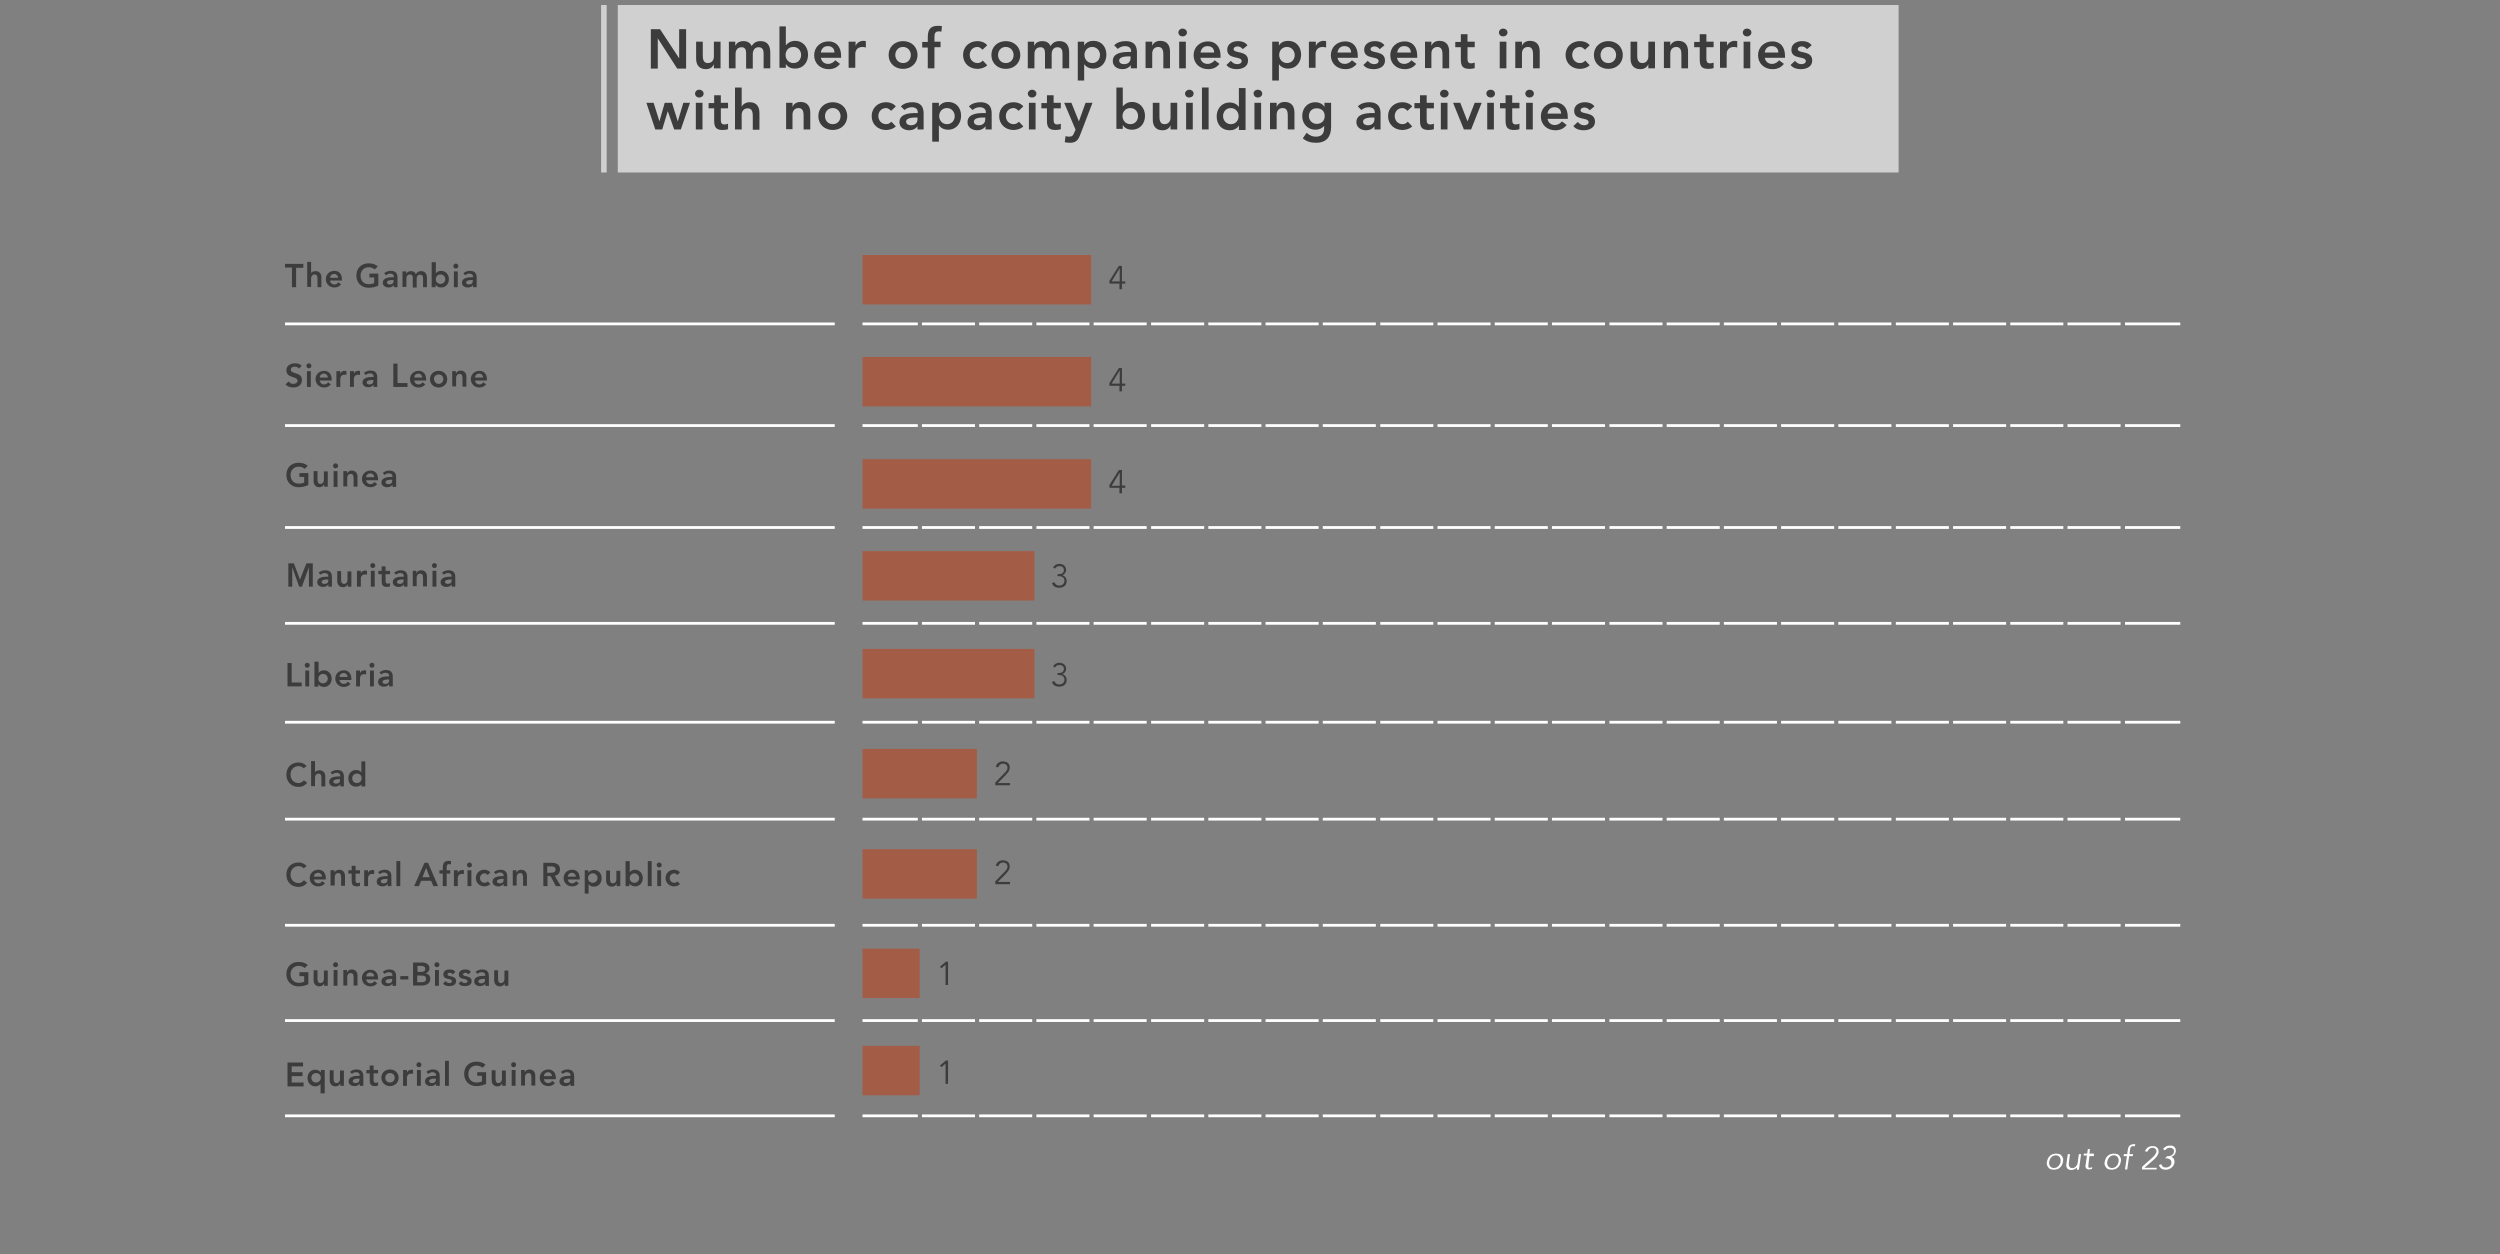 <?xml version="1.0" encoding="utf-8"?>
<!-- Generator: Adobe Illustrator 22.1.0, SVG Export Plug-In . SVG Version: 6.00 Build 0)  -->
<svg version="1.1" id="Layer_2" xmlns="http://www.w3.org/2000/svg" xmlns:xlink="http://www.w3.org/1999/xlink" x="0px" y="0px"
	 viewBox="0 0 900 451.5" style="enable-background:new 0 0 900 451.5;" xml:space="preserve">
<rect x="0" y="0" width="900" height="451.5" fill="#808080" stroke="none"/>
<style type="text/css">
	.st0{fill:#3C3C3C;}
	.st1{fill:#D0D0D0;}
	.st2{fill:#A35D47;}
	.st3{fill:#FFFFFF;}
</style>
<g>
	<g>
		<path class="st0" d="M105.2,96.3h-2.6V95h6.6v1.4h-2.6v7h-1.5V96.3z"/>
		<path class="st0" d="M111.9,98.5L111.9,98.5c0.2-0.5,0.8-0.9,1.7-0.9c1.5,0,2.1,1.1,2.1,2.2v3.6h-1.4v-2.9c0-0.6,0-1.7-1-1.7
			c-0.9,0-1.3,0.7-1.3,1.4v3.1h-1.4v-9h1.4V98.5z"/>
		<path class="st0" d="M118.8,101c0.1,0.8,0.7,1.4,1.5,1.4c0.7,0,1.2-0.3,1.5-0.8l1,0.8c-0.7,0.8-1.5,1.1-2.4,1.1
			c-1.7,0-3.1-1.2-3.1-3c0-1.8,1.4-3,3.1-3c1.6,0,2.7,1.1,2.7,3.1v0.4H118.8z M121.7,100c0-0.8-0.6-1.4-1.4-1.4
			c-0.8,0-1.4,0.5-1.5,1.4H121.7z"/>
		<path class="st0" d="M136.2,102.8c-1,0.5-2.2,0.8-3.5,0.8c-2.6,0-4.4-1.8-4.4-4.4c0-2.7,1.8-4.4,4.4-4.4c1.3,0,2.4,0.3,3.3,1.1
			l-1.1,1.1c-0.5-0.5-1.4-0.8-2.2-0.8c-1.7,0-2.9,1.3-2.9,3c0,1.8,1.1,3.1,2.9,3.1c0.8,0,1.4-0.1,2-0.4v-2H133v-1.4h3.2V102.8z"/>
		<path class="st0" d="M141.8,102.6L141.8,102.6c-0.4,0.6-1.1,0.9-1.9,0.9c-1.1,0-2.1-0.6-2.1-1.7c0-1.8,2.2-2,3.6-2h0.4v-0.2
			c0-0.7-0.5-1.1-1.3-1.1c-0.6,0-1.1,0.2-1.5,0.6l-0.7-0.7c0.6-0.6,1.5-0.9,2.4-0.9c2.4,0,2.4,1.8,2.4,2.6v3.3h-1.3V102.6z
			 M141.7,100.8h-0.3c-0.8,0-2.1,0.1-2.1,0.9c0,0.5,0.5,0.7,1,0.7c1,0,1.4-0.5,1.4-1.3V100.8z"/>
		<path class="st0" d="M144.8,97.7h1.4v0.9h0c0.2-0.5,0.8-1,1.7-1c0.9,0,1.5,0.3,1.8,1.1c0.4-0.7,1-1.1,1.9-1.1
			c1.5,0,2.1,1.1,2.1,2.4v3.4h-1.4v-3.2c0-0.7-0.2-1.3-1.1-1.3c-0.9,0-1.2,0.7-1.2,1.5v3.1h-1.4V100c0-0.7-0.3-1.2-1-1.2
			c-0.9,0-1.3,0.7-1.3,1.4v3.1h-1.4V97.7z"/>
		<path class="st0" d="M155.5,94.4h1.4v4h0c0.3-0.4,0.9-0.9,1.9-0.9c1.6,0,2.8,1.3,2.8,3c0,1.7-1.1,3-2.8,3c-0.8,0-1.5-0.3-2-1h0
			v0.9h-1.4V94.4z M158.6,98.8c-1,0-1.7,0.8-1.7,1.7c0,0.9,0.6,1.7,1.7,1.7c1,0,1.7-0.8,1.7-1.7C160.3,99.6,159.6,98.8,158.6,98.8z"
			/>
		<path class="st0" d="M164.1,94.9c0.5,0,0.9,0.4,0.9,0.9c0,0.5-0.4,0.9-0.9,0.9c-0.5,0-0.9-0.4-0.9-0.9S163.6,94.9,164.1,94.9z
			 M163.4,97.7h1.4v5.7h-1.4V97.7z"/>
		<path class="st0" d="M170.3,102.6L170.3,102.6c-0.4,0.6-1.1,0.9-1.9,0.9c-1.1,0-2.1-0.6-2.1-1.7c0-1.8,2.2-2,3.6-2h0.4v-0.2
			c0-0.7-0.5-1.1-1.3-1.1c-0.6,0-1.1,0.2-1.5,0.6l-0.7-0.7c0.6-0.6,1.5-0.9,2.4-0.9c2.4,0,2.4,1.8,2.4,2.6v3.3h-1.3V102.6z
			 M170.2,100.8h-0.3c-0.8,0-2.1,0.1-2.1,0.9c0,0.5,0.5,0.7,1,0.7c1,0,1.4-0.5,1.4-1.3V100.8z"/>
		<path class="st0" d="M107.6,132.7c-0.3-0.5-0.9-0.7-1.5-0.7c-0.7,0-1.4,0.3-1.4,1.1c0,1.7,4,0.7,4,3.7c0,1.8-1.4,2.7-3.1,2.7
			c-1,0-2.1-0.3-2.8-1.1l1.1-1.1c0.4,0.6,1,0.9,1.7,0.9c0.7,0,1.5-0.4,1.5-1.1c0-1.8-4-0.8-4-3.8c0-1.7,1.5-2.5,3.1-2.5
			c0.9,0,1.8,0.2,2.4,0.9L107.6,132.7z"/>
		<path class="st0" d="M111.2,130.8c0.5,0,0.9,0.4,0.9,0.9c0,0.5-0.4,0.9-0.9,0.9c-0.5,0-0.9-0.4-0.9-0.9S110.7,130.8,111.2,130.8z
			 M110.5,133.6h1.4v5.7h-1.4V133.6z"/>
		<path class="st0" d="M115.1,137c0.1,0.8,0.7,1.4,1.5,1.4c0.7,0,1.2-0.3,1.5-0.8l1,0.8c-0.7,0.8-1.5,1.1-2.4,1.1
			c-1.7,0-3.1-1.2-3.1-3c0-1.8,1.4-3,3.1-3c1.6,0,2.7,1.1,2.7,3.1v0.4H115.1z M118,135.9c0-0.8-0.6-1.4-1.4-1.4
			c-0.8,0-1.4,0.5-1.5,1.4H118z"/>
		<path class="st0" d="M121.1,133.6h1.4v0.9h0c0.3-0.7,0.9-1,1.7-1c0.2,0,0.3,0,0.5,0.1v1.4c-0.2-0.1-0.5-0.1-0.7-0.1
			c-1.3,0-1.5,1.1-1.5,1.4v3h-1.4V133.6z"/>
		<path class="st0" d="M126,133.6h1.4v0.9h0c0.3-0.7,0.9-1,1.7-1c0.2,0,0.3,0,0.5,0.1v1.4c-0.2-0.1-0.5-0.1-0.7-0.1
			c-1.3,0-1.5,1.1-1.5,1.4v3H126V133.6z"/>
		<path class="st0" d="M134.5,138.5L134.5,138.5c-0.4,0.6-1.1,0.9-1.9,0.9c-1.1,0-2.1-0.6-2.1-1.7c0-1.8,2.2-2,3.6-2h0.4v-0.2
			c0-0.7-0.5-1.1-1.3-1.1c-0.6,0-1.1,0.2-1.5,0.6l-0.7-0.7c0.6-0.6,1.5-0.9,2.4-0.9c2.4,0,2.4,1.8,2.4,2.6v3.3h-1.3V138.5z
			 M134.4,136.8h-0.3c-0.8,0-2.1,0.1-2.1,0.9c0,0.5,0.5,0.7,1,0.7c1,0,1.4-0.5,1.4-1.3V136.8z"/>
		<path class="st0" d="M141.6,130.9h1.5v7h3.6v1.4h-5.1V130.9z"/>
		<path class="st0" d="M149.1,137c0.1,0.8,0.7,1.4,1.5,1.4c0.7,0,1.2-0.3,1.5-0.8l1,0.8c-0.7,0.8-1.5,1.1-2.4,1.1
			c-1.7,0-3.1-1.2-3.1-3c0-1.8,1.4-3,3.1-3c1.6,0,2.7,1.1,2.7,3.1v0.4H149.1z M152,135.9c0-0.8-0.6-1.4-1.4-1.4
			c-0.8,0-1.4,0.5-1.5,1.4H152z"/>
		<path class="st0" d="M157.9,133.5c1.7,0,3.1,1.2,3.1,3c0,1.8-1.4,3-3.1,3s-3.1-1.2-3.1-3C154.8,134.7,156.2,133.5,157.9,133.5z
			 M157.9,138.2c1,0,1.7-0.8,1.7-1.7c0-0.9-0.6-1.7-1.7-1.7s-1.7,0.8-1.7,1.7C156.3,137.3,156.9,138.2,157.9,138.2z"/>
		<path class="st0" d="M162.7,133.6h1.4v0.9h0c0.3-0.6,0.8-1.1,1.7-1.1c1.5,0,2.1,1.1,2.1,2.2v3.6h-1.4v-2.9c0-0.6,0-1.7-1-1.7
			c-0.9,0-1.3,0.7-1.3,1.4v3.1h-1.4V133.6z"/>
		<path class="st0" d="M171,137c0.1,0.8,0.7,1.4,1.5,1.4c0.7,0,1.2-0.3,1.5-0.8l1,0.8c-0.7,0.8-1.5,1.1-2.4,1.1
			c-1.7,0-3.1-1.2-3.1-3c0-1.8,1.4-3,3.1-3c1.6,0,2.7,1.1,2.7,3.1v0.4H171z M173.9,135.9c0-0.8-0.6-1.4-1.4-1.4
			c-0.8,0-1.4,0.5-1.5,1.4H173.9z"/>
		<path class="st0" d="M111,174.6c-1,0.5-2.2,0.8-3.5,0.8c-2.6,0-4.4-1.8-4.4-4.4c0-2.7,1.8-4.4,4.4-4.4c1.3,0,2.4,0.3,3.3,1.1
			l-1.1,1.1c-0.5-0.5-1.4-0.8-2.2-0.8c-1.7,0-2.9,1.3-2.9,3c0,1.8,1.1,3.1,2.9,3.1c0.8,0,1.4-0.1,2-0.4v-2h-1.7v-1.4h3.2V174.6z"/>
		<path class="st0" d="M118.1,175.2h-1.4v-0.9h0c-0.3,0.6-0.8,1.1-1.7,1.1c-1.5,0-2.1-1.1-2.1-2.2v-3.6h1.4v2.9c0,0.6,0,1.7,1,1.7
			c0.9,0,1.3-0.7,1.3-1.4v-3.1h1.4V175.2z"/>
		<path class="st0" d="M120.8,166.8c0.5,0,0.9,0.4,0.9,0.9c0,0.5-0.4,0.9-0.9,0.9c-0.5,0-0.9-0.4-0.9-0.9S120.3,166.8,120.8,166.8z
			 M120.1,169.6h1.4v5.7h-1.4V169.6z"/>
		<path class="st0" d="M123.5,169.6h1.4v0.9h0c0.3-0.6,0.8-1.1,1.7-1.1c1.5,0,2.1,1.1,2.1,2.2v3.6h-1.4v-2.9c0-0.6,0-1.7-1-1.7
			c-0.9,0-1.3,0.7-1.3,1.4v3.1h-1.4V169.6z"/>
		<path class="st0" d="M131.8,172.9c0.1,0.8,0.7,1.4,1.5,1.4c0.7,0,1.2-0.3,1.5-0.8l1,0.8c-0.7,0.8-1.5,1.1-2.4,1.1
			c-1.7,0-3.1-1.2-3.1-3c0-1.8,1.4-3,3.1-3c1.6,0,2.7,1.1,2.7,3.1v0.4H131.8z M134.7,171.8c0-0.8-0.6-1.4-1.4-1.4
			c-0.8,0-1.4,0.5-1.5,1.4H134.7z"/>
		<path class="st0" d="M141.3,174.5L141.3,174.5c-0.4,0.6-1.1,0.9-1.9,0.9c-1.1,0-2.1-0.6-2.1-1.7c0-1.8,2.2-2,3.6-2h0.4v-0.2
			c0-0.7-0.5-1.1-1.3-1.1c-0.6,0-1.1,0.2-1.5,0.6l-0.7-0.7c0.6-0.6,1.5-0.9,2.4-0.9c2.4,0,2.4,1.8,2.4,2.6v3.3h-1.3V174.5z
			 M141.2,172.7h-0.3c-0.8,0-2.1,0.1-2.1,0.9c0,0.5,0.5,0.7,1,0.7c1,0,1.4-0.5,1.4-1.3V172.7z"/>
		<path class="st0" d="M103.5,202.8h2.3l2.2,5.9l2.3-5.9h2.3v8.4h-1.4v-7h0l-2.5,7h-1l-2.5-7h0v7h-1.4V202.8z"/>
		<path class="st0" d="M118.2,210.4L118.2,210.4c-0.4,0.6-1.1,0.9-1.9,0.9c-1.1,0-2.1-0.6-2.1-1.7c0-1.8,2.2-2,3.6-2h0.4v-0.2
			c0-0.7-0.5-1.1-1.3-1.1c-0.6,0-1.1,0.2-1.5,0.6l-0.7-0.7c0.6-0.6,1.5-0.9,2.4-0.9c2.4,0,2.4,1.8,2.4,2.6v3.3h-1.3V210.4z
			 M118.2,208.6h-0.3c-0.8,0-2.1,0.1-2.1,0.9c0,0.5,0.5,0.7,1,0.7c1,0,1.4-0.5,1.4-1.3V208.6z"/>
		<path class="st0" d="M126.6,211.2h-1.4v-0.9h0c-0.3,0.6-0.8,1.1-1.7,1.1c-1.5,0-2.1-1.1-2.1-2.2v-3.6h1.4v2.9c0,0.6,0,1.7,1,1.7
			c0.9,0,1.3-0.7,1.3-1.4v-3.1h1.4V211.2z"/>
		<path class="st0" d="M128.5,205.5h1.4v0.9h0c0.3-0.7,0.9-1,1.7-1c0.2,0,0.3,0,0.5,0.1v1.4c-0.2-0.1-0.5-0.1-0.7-0.1
			c-1.3,0-1.5,1.1-1.5,1.4v3h-1.4V205.5z"/>
		<path class="st0" d="M134.2,202.7c0.5,0,0.9,0.4,0.9,0.9c0,0.5-0.4,0.9-0.9,0.9c-0.5,0-0.9-0.4-0.9-0.9S133.7,202.7,134.2,202.7z
			 M133.5,205.5h1.4v5.7h-1.4V205.5z"/>
		<path class="st0" d="M136.2,206.7v-1.2h1.2v-1.6h1.4v1.6h1.6v1.2h-1.6v2.5c0,0.6,0.2,0.9,0.8,0.9c0.2,0,0.6,0,0.8-0.2v1.2
			c-0.3,0.1-0.8,0.2-1.1,0.2c-1.5,0-1.9-0.7-1.9-2v-2.6H136.2z"/>
		<path class="st0" d="M145.4,210.4L145.4,210.4c-0.4,0.6-1.1,0.9-1.9,0.9c-1.1,0-2.1-0.6-2.1-1.7c0-1.8,2.2-2,3.6-2h0.4v-0.2
			c0-0.7-0.5-1.1-1.3-1.1c-0.6,0-1.1,0.2-1.5,0.6l-0.7-0.7c0.6-0.6,1.5-0.9,2.4-0.9c2.4,0,2.4,1.8,2.4,2.6v3.3h-1.3V210.4z
			 M145.3,208.6H145c-0.8,0-2.1,0.1-2.1,0.9c0,0.5,0.5,0.7,1,0.7c1,0,1.4-0.5,1.4-1.3V208.6z"/>
		<path class="st0" d="M148.5,205.5h1.4v0.9h0c0.3-0.6,0.8-1.1,1.7-1.1c1.5,0,2.1,1.1,2.1,2.2v3.6h-1.4v-2.9c0-0.6,0-1.7-1-1.7
			c-0.9,0-1.3,0.7-1.3,1.4v3.1h-1.4V205.5z"/>
		<path class="st0" d="M156.4,202.7c0.5,0,0.9,0.4,0.9,0.9c0,0.5-0.4,0.9-0.9,0.9c-0.5,0-0.9-0.4-0.9-0.9S155.9,202.7,156.4,202.7z
			 M155.7,205.5h1.4v5.7h-1.4V205.5z"/>
		<path class="st0" d="M162.6,210.4L162.6,210.4c-0.4,0.6-1.1,0.9-1.9,0.9c-1.1,0-2.1-0.6-2.1-1.7c0-1.8,2.2-2,3.6-2h0.4v-0.2
			c0-0.7-0.5-1.1-1.3-1.1c-0.6,0-1.1,0.2-1.5,0.6l-0.7-0.7c0.6-0.6,1.5-0.9,2.4-0.9c2.4,0,2.4,1.8,2.4,2.6v3.3h-1.3V210.4z
			 M162.6,208.6h-0.3c-0.8,0-2.1,0.1-2.1,0.9c0,0.5,0.5,0.7,1,0.7c1,0,1.4-0.5,1.4-1.3V208.6z"/>
		<path class="st0" d="M103.5,238.7h1.5v7h3.6v1.4h-5.1V238.7z"/>
		<path class="st0" d="M110.6,238.6c0.5,0,0.9,0.4,0.9,0.9c0,0.5-0.4,0.9-0.9,0.9c-0.5,0-0.9-0.4-0.9-0.9S110.1,238.6,110.6,238.6z
			 M109.9,241.4h1.4v5.7h-1.4V241.4z"/>
		<path class="st0" d="M113.3,238.2h1.4v4h0c0.3-0.4,0.9-0.9,1.9-0.9c1.6,0,2.8,1.3,2.8,3c0,1.7-1.1,3-2.8,3c-0.8,0-1.5-0.3-2-1h0
			v0.9h-1.4V238.2z M116.3,242.6c-1,0-1.7,0.8-1.7,1.7c0,0.9,0.6,1.7,1.7,1.7c1,0,1.7-0.8,1.7-1.7
			C118,243.4,117.4,242.6,116.3,242.6z"/>
		<path class="st0" d="M122.2,244.8c0.1,0.8,0.7,1.4,1.5,1.4c0.7,0,1.2-0.3,1.5-0.8l1,0.8c-0.7,0.8-1.5,1.1-2.4,1.1
			c-1.7,0-3.1-1.2-3.1-3c0-1.8,1.4-3,3.1-3c1.6,0,2.7,1.1,2.7,3.1v0.4H122.2z M125.1,243.7c0-0.8-0.6-1.4-1.4-1.4
			c-0.8,0-1.4,0.5-1.5,1.4H125.1z"/>
		<path class="st0" d="M128.2,241.4h1.4v0.9h0c0.3-0.7,0.9-1,1.7-1c0.2,0,0.3,0,0.5,0.1v1.4c-0.2-0.1-0.5-0.1-0.7-0.1
			c-1.3,0-1.5,1.1-1.5,1.4v3h-1.4V241.4z"/>
		<path class="st0" d="M133.9,238.6c0.5,0,0.9,0.4,0.9,0.9c0,0.5-0.4,0.9-0.9,0.9c-0.5,0-0.9-0.4-0.9-0.9S133.4,238.6,133.9,238.6z
			 M133.2,241.4h1.4v5.7h-1.4V241.4z"/>
		<path class="st0" d="M140.1,246.3L140.1,246.3c-0.4,0.6-1.1,0.9-1.9,0.9c-1.1,0-2.1-0.6-2.1-1.7c0-1.8,2.2-2,3.6-2h0.4v-0.2
			c0-0.7-0.5-1.1-1.3-1.1c-0.6,0-1.1,0.2-1.5,0.6l-0.7-0.7c0.6-0.6,1.5-0.9,2.4-0.9c2.4,0,2.4,1.8,2.4,2.6v3.3h-1.3V246.3z
			 M140.1,244.6h-0.3c-0.8,0-2.1,0.1-2.1,0.9c0,0.5,0.5,0.7,1,0.7c1,0,1.4-0.5,1.4-1.3V244.6z"/>
		<path class="st0" d="M109.3,276.6c-0.6-0.7-1.2-0.8-1.8-0.8c-1.7,0-2.9,1.3-2.9,3c0,1.8,1.1,3.1,2.9,3.1c0.7,0,1.3-0.3,1.9-1
			l1.2,0.9c-0.8,1-1.9,1.5-3.1,1.5c-2.6,0-4.4-1.8-4.4-4.4c0-2.7,1.8-4.4,4.4-4.4c1.1,0,2.1,0.4,2.9,1.3L109.3,276.6z"/>
		<path class="st0" d="M113.3,278.2L113.3,278.2c0.2-0.5,0.8-0.9,1.7-0.9c1.5,0,2.1,1.1,2.1,2.2v3.6h-1.4v-2.9c0-0.6,0-1.7-1-1.7
			c-0.9,0-1.3,0.7-1.3,1.4v3.1h-1.4v-9h1.4V278.2z"/>
		<path class="st0" d="M122.5,282.3L122.5,282.3c-0.4,0.6-1.1,0.9-1.9,0.9c-1.1,0-2.1-0.6-2.1-1.7c0-1.8,2.2-2,3.6-2h0.4v-0.2
			c0-0.7-0.5-1.1-1.3-1.1c-0.6,0-1.1,0.2-1.5,0.6l-0.7-0.7c0.6-0.6,1.5-0.9,2.4-0.9c2.4,0,2.4,1.8,2.4,2.6v3.3h-1.3V282.3z
			 M122.4,280.5h-0.3c-0.8,0-2.1,0.1-2.1,0.9c0,0.5,0.5,0.7,1,0.7c1,0,1.4-0.5,1.4-1.3V280.5z"/>
		<path class="st0" d="M130.2,282.2L130.2,282.2c-0.4,0.7-1.2,1-2,1c-1.8,0-2.8-1.3-2.8-3c0-1.7,1.1-3,2.8-3c1.1,0,1.6,0.5,1.9,0.9
			h0v-4h1.4v9h-1.4V282.2z M128.5,281.9c1,0,1.7-0.8,1.7-1.7c0-0.9-0.6-1.7-1.7-1.7s-1.7,0.8-1.7,1.7
			C126.8,281.1,127.4,281.9,128.5,281.9z"/>
		<path class="st0" d="M109.3,312.6c-0.6-0.7-1.2-0.8-1.8-0.8c-1.7,0-2.9,1.3-2.9,3c0,1.8,1.1,3.1,2.9,3.1c0.7,0,1.3-0.3,1.9-1
			l1.2,0.9c-0.8,1-1.9,1.5-3.1,1.5c-2.6,0-4.4-1.8-4.4-4.4c0-2.7,1.8-4.4,4.4-4.4c1.1,0,2.1,0.4,2.9,1.3L109.3,312.6z"/>
		<path class="st0" d="M113,316.6c0.1,0.8,0.7,1.4,1.5,1.4c0.7,0,1.2-0.3,1.5-0.8l1,0.8c-0.7,0.8-1.5,1.1-2.4,1.1
			c-1.7,0-3.1-1.2-3.1-3c0-1.8,1.4-3,3.1-3c1.6,0,2.7,1.1,2.7,3.1v0.4H113z M115.9,315.6c0-0.8-0.6-1.4-1.4-1.4
			c-0.8,0-1.4,0.5-1.5,1.4H115.9z"/>
		<path class="st0" d="M119,313.3h1.4v0.9h0c0.3-0.6,0.8-1.1,1.7-1.1c1.5,0,2.1,1.1,2.1,2.2v3.6h-1.4v-2.9c0-0.6,0-1.7-1-1.7
			c-0.9,0-1.3,0.7-1.3,1.4v3.1H119V313.3z"/>
		<path class="st0" d="M125.4,314.5v-1.2h1.2v-1.6h1.4v1.6h1.6v1.2H128v2.5c0,0.6,0.2,0.9,0.8,0.9c0.2,0,0.6,0,0.8-0.2v1.2
			c-0.3,0.1-0.8,0.2-1.1,0.2c-1.5,0-1.9-0.7-1.9-2v-2.6H125.4z"/>
		<path class="st0" d="M131.1,313.3h1.4v0.9h0c0.3-0.7,0.9-1,1.7-1c0.2,0,0.3,0,0.5,0.1v1.4c-0.2-0.1-0.5-0.1-0.7-0.1
			c-1.3,0-1.5,1.1-1.5,1.4v3h-1.4V313.3z"/>
		<path class="st0" d="M139.6,318.2L139.6,318.2c-0.4,0.6-1.1,0.9-1.9,0.9c-1.1,0-2.1-0.6-2.1-1.7c0-1.8,2.2-2,3.6-2h0.4v-0.2
			c0-0.7-0.5-1.1-1.3-1.1c-0.6,0-1.1,0.2-1.5,0.6l-0.7-0.7c0.6-0.6,1.5-0.9,2.4-0.9c2.4,0,2.4,1.8,2.4,2.6v3.3h-1.3V318.2z
			 M139.5,316.4h-0.3c-0.8,0-2.1,0.1-2.1,0.9c0,0.5,0.5,0.7,1,0.7c1,0,1.4-0.5,1.4-1.3V316.4z"/>
		<path class="st0" d="M142.7,310h1.4v9h-1.4V310z"/>
		<path class="st0" d="M152.8,310.6h1.3l3.6,8.4H156l-0.8-1.9h-3.6l-0.8,1.9h-1.7L152.8,310.6z M154.7,315.8l-1.3-3.4l-1.3,3.4
			H154.7z"/>
		<path class="st0" d="M159.4,314.5h-1.2v-1.2h1.2v-0.8c0-1.6,0.4-2.6,2.1-2.6c0.3,0,0.6,0,0.9,0.1l-0.1,1.2c-0.2,0-0.4-0.1-0.6-0.1
			c-0.8,0-0.9,0.5-0.9,1.2v1h1.3v1.2h-1.3v4.5h-1.4V314.5z"/>
		<path class="st0" d="M163.4,313.3h1.4v0.9h0c0.3-0.7,0.9-1,1.7-1c0.2,0,0.3,0,0.5,0.1v1.4c-0.2-0.1-0.5-0.1-0.7-0.1
			c-1.3,0-1.5,1.1-1.5,1.4v3h-1.4V313.3z"/>
		<path class="st0" d="M169,310.5c0.5,0,0.9,0.4,0.9,0.9c0,0.5-0.4,0.9-0.9,0.9c-0.5,0-0.9-0.4-0.9-0.9S168.5,310.5,169,310.5z
			 M168.3,313.3h1.4v5.7h-1.4V313.3z"/>
		<path class="st0" d="M175.6,315c-0.3-0.3-0.7-0.6-1.1-0.6c-1,0-1.7,0.8-1.7,1.7c0,0.9,0.6,1.7,1.7,1.7c0.4,0,0.8-0.2,1.1-0.5
			l0.9,1c-0.6,0.6-1.6,0.8-2.1,0.8c-1.7,0-3.1-1.2-3.1-3c0-1.8,1.4-3,3.1-3c0.7,0,1.5,0.3,2.1,0.9L175.6,315z"/>
		<path class="st0" d="M181.3,318.2L181.3,318.2c-0.4,0.6-1.1,0.9-1.9,0.9c-1.1,0-2.1-0.6-2.1-1.7c0-1.8,2.2-2,3.6-2h0.4v-0.2
			c0-0.7-0.5-1.1-1.3-1.1c-0.6,0-1.1,0.2-1.5,0.6l-0.7-0.7c0.6-0.6,1.5-0.9,2.4-0.9c2.4,0,2.4,1.8,2.4,2.6v3.3h-1.3V318.2z
			 M181.2,316.4H181c-0.8,0-2.1,0.1-2.1,0.9c0,0.5,0.5,0.7,1,0.7c1,0,1.4-0.5,1.4-1.3V316.4z"/>
		<path class="st0" d="M184.5,313.3h1.4v0.9h0c0.3-0.6,0.8-1.1,1.7-1.1c1.5,0,2.1,1.1,2.1,2.2v3.6h-1.4v-2.9c0-0.6,0-1.7-1-1.7
			c-0.9,0-1.3,0.7-1.3,1.4v3.1h-1.4V313.3z"/>
		<path class="st0" d="M195.6,310.6h2.9c1.6,0,3.1,0.5,3.1,2.4c0,1.2-0.7,2.1-1.9,2.3l2.2,3.7h-1.8l-1.9-3.6h-1.1v3.6h-1.5V310.6z
			 M198.2,314.2c0.8,0,1.8-0.1,1.8-1.2c0-1-0.9-1.1-1.7-1.1h-1.3v2.3H198.2z"/>
		<path class="st0" d="M204.4,316.6c0.1,0.8,0.7,1.4,1.5,1.4c0.7,0,1.2-0.3,1.5-0.8l1,0.8c-0.7,0.8-1.5,1.1-2.4,1.1
			c-1.7,0-3.1-1.2-3.1-3c0-1.8,1.4-3,3.1-3c1.6,0,2.7,1.1,2.7,3.1v0.4H204.4z M207.3,315.6c0-0.8-0.6-1.4-1.4-1.4
			c-0.8,0-1.4,0.5-1.5,1.4H207.3z"/>
		<path class="st0" d="M210.4,313.3h1.4v0.9h0c0.4-0.7,1.2-1,2-1c1.8,0,2.8,1.3,2.8,3c0,1.7-1.1,3-2.8,3c-1.1,0-1.6-0.5-1.9-0.9h0
			v3.4h-1.4V313.3z M213.4,314.4c-1,0-1.7,0.8-1.7,1.7c0,0.9,0.6,1.7,1.7,1.7c1,0,1.7-0.8,1.7-1.7
			C215.1,315.3,214.5,314.4,213.4,314.4z"/>
		<path class="st0" d="M223.4,319H222v-0.9h0c-0.3,0.6-0.8,1.1-1.7,1.1c-1.5,0-2.1-1.1-2.1-2.2v-3.6h1.4v2.9c0,0.6,0,1.7,1,1.7
			c0.9,0,1.3-0.7,1.3-1.4v-3.1h1.4V319z"/>
		<path class="st0" d="M225.3,310h1.4v4h0c0.3-0.4,0.9-0.9,1.9-0.9c1.6,0,2.8,1.3,2.8,3c0,1.7-1.1,3-2.8,3c-0.8,0-1.5-0.3-2-1h0v0.9
			h-1.4V310z M228.4,314.4c-1,0-1.7,0.8-1.7,1.7c0,0.9,0.6,1.7,1.7,1.7c1,0,1.7-0.8,1.7-1.7C230.1,315.3,229.4,314.4,228.4,314.4z"
			/>
		<path class="st0" d="M233.2,310h1.4v9h-1.4V310z"/>
		<path class="st0" d="M237.3,310.5c0.5,0,0.9,0.4,0.9,0.9c0,0.5-0.4,0.9-0.9,0.9c-0.5,0-0.9-0.4-0.9-0.9S236.8,310.5,237.3,310.5z
			 M236.6,313.3h1.4v5.7h-1.4V313.3z"/>
		<path class="st0" d="M243.9,315c-0.3-0.3-0.7-0.6-1.1-0.6c-1,0-1.7,0.8-1.7,1.7c0,0.9,0.6,1.7,1.7,1.7c0.4,0,0.8-0.2,1.1-0.5
			l0.9,1c-0.6,0.6-1.6,0.8-2.1,0.8c-1.7,0-3.1-1.2-3.1-3c0-1.8,1.4-3,3.1-3c0.7,0,1.5,0.3,2.1,0.9L243.9,315z"/>
		<path class="st0" d="M111,354.3c-1,0.5-2.2,0.8-3.5,0.8c-2.6,0-4.4-1.8-4.4-4.4c0-2.7,1.8-4.4,4.4-4.4c1.3,0,2.4,0.3,3.3,1.1
			l-1.1,1.1c-0.5-0.5-1.4-0.8-2.2-0.8c-1.7,0-2.9,1.3-2.9,3c0,1.8,1.1,3.1,2.9,3.1c0.8,0,1.4-0.1,2-0.4v-2h-1.7V350h3.2V354.3z"/>
		<path class="st0" d="M118.1,354.9h-1.4V354h0c-0.3,0.6-0.8,1.1-1.7,1.1c-1.5,0-2.1-1.1-2.1-2.2v-3.6h1.4v2.9c0,0.6,0,1.7,1,1.7
			c0.9,0,1.3-0.7,1.3-1.4v-3.1h1.4V354.9z"/>
		<path class="st0" d="M120.8,346.4c0.5,0,0.9,0.4,0.9,0.9c0,0.5-0.4,0.9-0.9,0.9c-0.5,0-0.9-0.4-0.9-0.9S120.3,346.4,120.8,346.4z
			 M120.1,349.2h1.4v5.7h-1.4V349.2z"/>
		<path class="st0" d="M123.5,349.2h1.4v0.9h0c0.3-0.6,0.8-1.1,1.7-1.1c1.5,0,2.1,1.1,2.1,2.2v3.6h-1.4V352c0-0.6,0-1.7-1-1.7
			c-0.9,0-1.3,0.7-1.3,1.4v3.1h-1.4V349.2z"/>
		<path class="st0" d="M131.8,352.6c0.1,0.8,0.7,1.4,1.5,1.4c0.7,0,1.2-0.3,1.5-0.8l1,0.8c-0.7,0.8-1.5,1.1-2.4,1.1
			c-1.7,0-3.1-1.2-3.1-3c0-1.8,1.4-3,3.1-3c1.6,0,2.7,1.1,2.7,3.1v0.4H131.8z M134.7,351.5c0-0.8-0.6-1.4-1.4-1.4
			c-0.8,0-1.4,0.5-1.5,1.4H134.7z"/>
		<path class="st0" d="M141.3,354.1L141.3,354.1c-0.4,0.6-1.1,0.9-1.9,0.9c-1.1,0-2.1-0.6-2.1-1.7c0-1.8,2.2-2,3.6-2h0.4v-0.2
			c0-0.7-0.5-1.1-1.3-1.1c-0.6,0-1.1,0.2-1.5,0.6l-0.7-0.7c0.6-0.6,1.5-0.9,2.4-0.9c2.4,0,2.4,1.8,2.4,2.6v3.3h-1.3V354.1z
			 M141.2,352.4h-0.3c-0.8,0-2.1,0.1-2.1,0.9c0,0.5,0.5,0.7,1,0.7c1,0,1.4-0.5,1.4-1.3V352.4z"/>
		<path class="st0" d="M147,352.6h-2.9v-1.2h2.9V352.6z"/>
		<path class="st0" d="M148.7,346.5h3.3c1.3,0,2.6,0.6,2.6,2.1c0,0.9-0.6,1.6-1.5,1.8v0c1.1,0.1,1.8,0.9,1.8,2
			c0,1.8-1.6,2.4-3.2,2.4h-3V346.5z M150.2,349.9h1.4c1,0,1.5-0.4,1.5-1.1c0-0.7-0.5-1.1-1.6-1.1h-1.2V349.9z M150.2,353.6h1.4
			c0.8,0,1.8-0.1,1.8-1.2c0-0.9-0.6-1.2-1.8-1.2h-1.4V353.6z"/>
		<path class="st0" d="M157.3,346.4c0.5,0,0.9,0.4,0.9,0.9c0,0.5-0.4,0.9-0.9,0.9c-0.5,0-0.9-0.4-0.9-0.9S156.8,346.4,157.3,346.4z
			 M156.6,349.2h1.4v5.7h-1.4V349.2z"/>
		<path class="st0" d="M163,350.8c-0.3-0.4-0.6-0.6-1.1-0.6c-0.4,0-0.8,0.2-0.8,0.6c0,1,3.1,0.2,3.1,2.4c0,1.4-1.3,1.8-2.5,1.8
			c-0.9,0-1.6-0.2-2.2-0.9l0.9-0.9c0.4,0.4,0.7,0.7,1.4,0.7c0.4,0,0.9-0.2,0.9-0.7c0-1.2-3.1-0.2-3.1-2.4c0-1.3,1.1-1.8,2.3-1.8
			c0.8,0,1.6,0.2,2,0.9L163,350.8z"/>
		<path class="st0" d="M168.6,350.8c-0.3-0.4-0.6-0.6-1.1-0.6c-0.4,0-0.8,0.2-0.8,0.6c0,1,3.1,0.2,3.1,2.4c0,1.4-1.3,1.8-2.5,1.8
			c-0.9,0-1.6-0.2-2.2-0.9l0.9-0.9c0.4,0.4,0.7,0.7,1.4,0.7c0.4,0,0.9-0.2,0.9-0.7c0-1.2-3.1-0.2-3.1-2.4c0-1.3,1.1-1.8,2.3-1.8
			c0.8,0,1.6,0.2,2,0.9L168.6,350.8z"/>
		<path class="st0" d="M174.7,354.1L174.7,354.1c-0.4,0.6-1.1,0.9-1.9,0.9c-1.1,0-2.1-0.6-2.1-1.7c0-1.8,2.2-2,3.6-2h0.4v-0.2
			c0-0.7-0.5-1.1-1.3-1.1c-0.6,0-1.1,0.2-1.5,0.6l-0.7-0.7c0.6-0.6,1.5-0.9,2.4-0.9c2.4,0,2.4,1.8,2.4,2.6v3.3h-1.3V354.1z
			 M174.6,352.4h-0.3c-0.8,0-2.1,0.1-2.1,0.9c0,0.5,0.5,0.7,1,0.7c1,0,1.4-0.5,1.4-1.3V352.4z"/>
		<path class="st0" d="M183.1,354.9h-1.4V354h0c-0.3,0.6-0.8,1.1-1.7,1.1c-1.5,0-2.1-1.1-2.1-2.2v-3.6h1.4v2.9c0,0.6,0,1.7,1,1.7
			c0.9,0,1.3-0.7,1.3-1.4v-3.1h1.4V354.9z"/>
		<path class="st0" d="M103.5,382.5h5.6v1.4H105v2.1h3.9v1.4H105v2.3h4.3v1.4h-5.8V382.5z"/>
		<path class="st0" d="M116.8,393.6h-1.4v-3.4h0c-0.3,0.4-0.9,0.9-1.9,0.9c-1.6,0-2.8-1.3-2.8-3c0-1.7,1.1-3,2.8-3
			c0.8,0,1.5,0.3,2,1h0v-0.9h1.4V393.6z M113.8,389.7c1,0,1.7-0.8,1.7-1.7c0-0.9-0.6-1.7-1.7-1.7s-1.7,0.8-1.7,1.7
			C112.1,388.9,112.7,389.7,113.8,389.7z"/>
		<path class="st0" d="M123.9,390.9h-1.4V390h0c-0.3,0.6-0.8,1.1-1.7,1.1c-1.5,0-2.1-1.1-2.1-2.2v-3.6h1.4v2.9c0,0.6,0,1.7,1,1.7
			c0.9,0,1.3-0.7,1.3-1.4v-3.1h1.4V390.9z"/>
		<path class="st0" d="M129.5,390.1L129.5,390.1c-0.4,0.6-1.1,0.9-1.9,0.9c-1.1,0-2.1-0.6-2.1-1.7c0-1.8,2.2-2,3.6-2h0.4v-0.2
			c0-0.7-0.5-1.1-1.3-1.1c-0.6,0-1.1,0.2-1.5,0.6l-0.7-0.7c0.6-0.6,1.5-0.9,2.4-0.9c2.4,0,2.4,1.8,2.4,2.6v3.3h-1.3V390.1z
			 M129.4,388.3h-0.3c-0.8,0-2.1,0.1-2.1,0.9c0,0.5,0.5,0.7,1,0.7c1,0,1.4-0.5,1.4-1.3V388.3z"/>
		<path class="st0" d="M131.9,386.4v-1.2h1.2v-1.6h1.4v1.6h1.6v1.2h-1.6v2.5c0,0.6,0.2,0.9,0.8,0.9c0.2,0,0.6,0,0.8-0.2v1.2
			c-0.3,0.1-0.8,0.2-1.1,0.2c-1.5,0-1.9-0.7-1.9-2v-2.6H131.9z"/>
		<path class="st0" d="M140.4,385c1.7,0,3.1,1.2,3.1,3c0,1.8-1.4,3-3.1,3s-3.1-1.2-3.1-3C137.3,386.2,138.6,385,140.4,385z
			 M140.4,389.7c1,0,1.7-0.8,1.7-1.7c0-0.9-0.6-1.7-1.7-1.7s-1.7,0.8-1.7,1.7C138.7,388.9,139.3,389.7,140.4,389.7z"/>
		<path class="st0" d="M145.1,385.2h1.4v0.9h0c0.3-0.7,0.9-1,1.7-1c0.2,0,0.3,0,0.5,0.1v1.4c-0.2-0.1-0.5-0.1-0.7-0.1
			c-1.3,0-1.5,1.1-1.5,1.4v3h-1.4V385.2z"/>
		<path class="st0" d="M150.8,382.4c0.5,0,0.9,0.4,0.9,0.9c0,0.5-0.4,0.9-0.9,0.9c-0.5,0-0.9-0.4-0.9-0.9S150.3,382.4,150.8,382.4z
			 M150.1,385.2h1.4v5.7h-1.4V385.2z"/>
		<path class="st0" d="M157,390.1L157,390.1c-0.4,0.6-1.1,0.9-1.9,0.9c-1.1,0-2.1-0.6-2.1-1.7c0-1.8,2.2-2,3.6-2h0.4v-0.2
			c0-0.7-0.5-1.1-1.3-1.1c-0.6,0-1.1,0.2-1.5,0.6l-0.7-0.7c0.6-0.6,1.5-0.9,2.4-0.9c2.4,0,2.4,1.8,2.4,2.6v3.3H157V390.1z
			 M156.9,388.3h-0.3c-0.8,0-2.1,0.1-2.1,0.9c0,0.5,0.5,0.7,1,0.7c1,0,1.4-0.5,1.4-1.3V388.3z"/>
		<path class="st0" d="M160.2,381.9h1.4v9h-1.4V381.9z"/>
		<path class="st0" d="M175,390.2c-1,0.5-2.2,0.8-3.5,0.8c-2.6,0-4.4-1.8-4.4-4.4c0-2.7,1.8-4.4,4.4-4.4c1.3,0,2.4,0.3,3.3,1.1
			l-1.1,1.1c-0.5-0.5-1.4-0.8-2.2-0.8c-1.7,0-2.9,1.3-2.9,3c0,1.8,1.1,3.1,2.9,3.1c0.8,0,1.4-0.1,2-0.4v-2h-1.7V386h3.2V390.2z"/>
		<path class="st0" d="M182.2,390.9h-1.4V390h0c-0.3,0.6-0.8,1.1-1.7,1.1c-1.5,0-2.1-1.1-2.1-2.2v-3.6h1.4v2.9c0,0.6,0,1.7,1,1.7
			c0.9,0,1.3-0.7,1.3-1.4v-3.1h1.4V390.9z"/>
		<path class="st0" d="M184.9,382.4c0.5,0,0.9,0.4,0.9,0.9c0,0.5-0.4,0.9-0.9,0.9c-0.5,0-0.9-0.4-0.9-0.9S184.3,382.4,184.9,382.4z
			 M184.2,385.2h1.4v5.7h-1.4V385.2z"/>
		<path class="st0" d="M187.5,385.2h1.4v0.9h0c0.3-0.6,0.8-1.1,1.7-1.1c1.5,0,2.1,1.1,2.1,2.2v3.6h-1.4V388c0-0.6,0-1.7-1-1.7
			c-0.9,0-1.3,0.7-1.3,1.4v3.1h-1.4V385.2z"/>
		<path class="st0" d="M195.8,388.5c0.1,0.8,0.7,1.4,1.5,1.4c0.7,0,1.2-0.3,1.5-0.8l1,0.8c-0.7,0.8-1.5,1.1-2.4,1.1
			c-1.7,0-3.1-1.2-3.1-3c0-1.8,1.4-3,3.1-3c1.6,0,2.7,1.1,2.7,3.1v0.4H195.8z M198.7,387.4c0-0.8-0.6-1.4-1.4-1.4
			c-0.8,0-1.4,0.5-1.5,1.4H198.7z"/>
		<path class="st0" d="M205.4,390.1L205.4,390.1c-0.4,0.6-1.1,0.9-1.9,0.9c-1.1,0-2.1-0.6-2.1-1.7c0-1.8,2.2-2,3.6-2h0.4v-0.2
			c0-0.7-0.5-1.1-1.3-1.1c-0.6,0-1.1,0.2-1.5,0.6l-0.7-0.7c0.6-0.6,1.5-0.9,2.4-0.9c2.4,0,2.4,1.8,2.4,2.6v3.3h-1.3V390.1z
			 M205.3,388.3H205c-0.8,0-2.1,0.1-2.1,0.9c0,0.5,0.5,0.7,1,0.7c1,0,1.4-0.5,1.4-1.3V388.3z"/>
	</g>
</g>
<g>
	<g>
		<path class="st0" d="M341.3,354.6h-0.9v-7.3l-1.5,1.3l-0.5-0.6l2.1-1.8h0.8V354.6z"/>
	</g>
</g>
<g>
	<g>
		<path class="st0" d="M341.3,390.2h-0.9v-7.3l-1.5,1.3l-0.5-0.6l2.1-1.8h0.8V390.2z"/>
	</g>
</g>
<g>
	<g>
		<path class="st0" d="M363.6,282.7h-5.3v-1l3.3-3.4c0.5-0.5,1.1-1.1,1.1-1.9c0-0.9-0.7-1.5-1.6-1.5c-0.8,0-1.5,0.5-1.7,1.3
			l-0.9-0.1c0.2-1.2,1.2-2,2.5-2c1.4,0,2.5,0.7,2.5,2.2c0,1.3-0.9,2.1-1.7,3l-2.6,2.6h4.4V282.7z"/>
	</g>
</g>
<g>
	<g>
		<path class="st0" d="M363.6,318.3h-5.3v-1l3.3-3.4c0.5-0.5,1.1-1.1,1.1-1.9c0-0.9-0.7-1.5-1.6-1.5c-0.8,0-1.5,0.5-1.7,1.3
			l-0.9-0.1c0.2-1.2,1.2-2,2.5-2c1.4,0,2.5,0.7,2.5,2.2c0,1.3-0.9,2.1-1.7,3l-2.6,2.6h4.4V318.3z"/>
	</g>
</g>
<g>
	<g>
		<path class="st0" d="M380.8,206.7h0.4c1,0,1.8-0.4,1.8-1.5c0-0.9-0.6-1.4-1.6-1.4c-0.7,0-1.3,0.3-1.6,0.9l-0.7-0.4
			c0.5-0.9,1.3-1.3,2.3-1.3c1.3,0,2.4,0.8,2.4,2.2c0,0.9-0.7,1.7-1.4,1.9l0,0c1,0.2,1.6,1.1,1.6,2.1c0,1.6-1.2,2.4-2.7,2.4
			c-1.2,0-2.2-0.5-2.6-1.7l0.9-0.3c0.3,0.8,0.8,1.2,1.8,1.2c1,0,1.8-0.7,1.8-1.7c0-1.3-1-1.7-2.1-1.7h-0.4V206.7z"/>
	</g>
</g>
<g>
	<g>
		<path class="st0" d="M380.8,242.3h0.4c1,0,1.8-0.4,1.8-1.5c0-0.9-0.6-1.4-1.6-1.4c-0.7,0-1.3,0.3-1.6,0.9l-0.7-0.4
			c0.5-0.9,1.3-1.3,2.3-1.3c1.3,0,2.4,0.8,2.4,2.2c0,0.9-0.7,1.7-1.4,1.9l0,0c1,0.2,1.6,1.1,1.6,2.1c0,1.6-1.2,2.4-2.7,2.4
			c-1.2,0-2.2-0.5-2.6-1.7l0.9-0.3c0.3,0.8,0.8,1.2,1.8,1.2c1,0,1.8-0.7,1.8-1.7c0-1.3-1-1.7-2.1-1.7h-0.4V242.3z"/>
	</g>
</g>
<g>
	<g>
		<path class="st0" d="M403.9,101.3h1.2v0.8h-1.2v2h-0.9v-2h-3.6v-1l3.4-5.4h1.1V101.3z M403.1,96.5L403.1,96.5l-2.9,4.8h2.9V96.5z"
			/>
	</g>
</g>
<g>
	<rect x="222.4" y="1.8" class="st1" width="461.1" height="60.3"/>
	<g>
		<path class="st0" d="M234.3,10.5h3.3l6.9,10.5h0V10.5h2.5v14.2h-3.2l-7-10.9h0v10.9h-2.5V10.5z"/>
		<path class="st0" d="M259.3,24.6H257v-1.5h0c-0.4,1-1.3,1.8-2.9,1.8c-2.6,0-3.5-1.8-3.5-3.8V15h2.4v4.9c0,1.1,0.1,2.8,1.8,2.8
			c1.6,0,2.2-1.2,2.2-2.4V15h2.4V24.6z"/>
		<path class="st0" d="M262.4,15h2.3v1.5h0c0.4-0.9,1.3-1.7,2.9-1.7c1.5,0,2.5,0.6,3,1.8c0.7-1.2,1.7-1.8,3.2-1.8
			c2.6,0,3.5,1.8,3.5,4.1v5.7h-2.4v-5.4c0-1.2-0.4-2.2-1.8-2.2c-1.5,0-2.1,1.2-2.1,2.5v5.2h-2.4v-5.7c0-1.2-0.5-2-1.6-2
			c-1.6,0-2.2,1.2-2.2,2.4v5.2h-2.4V15z"/>
		<path class="st0" d="M280.5,9.5h2.4v6.7h0.1c0.5-0.6,1.5-1.5,3.3-1.5c2.7,0,4.6,2.2,4.6,5c0,2.8-1.8,5-4.7,5
			c-1.3,0-2.6-0.5-3.3-1.7h0v1.4h-2.3V9.5z M285.6,16.9c-1.8,0-2.8,1.4-2.8,2.9c0,1.5,1.1,2.9,2.8,2.9c1.8,0,2.8-1.4,2.8-2.9
			C288.4,18.3,287.4,16.9,285.6,16.9z"/>
		<path class="st0" d="M295.5,20.7c0.2,1.4,1.2,2.3,2.6,2.3c1.2,0,2-0.6,2.6-1.3l1.7,1.3c-1.1,1.4-2.5,1.9-4.1,1.9
			c-2.9,0-5.2-2-5.2-5c0-3,2.3-5,5.2-5c2.7,0,4.5,1.9,4.5,5.2v0.7H295.5z M300.4,18.9c0-1.4-0.9-2.3-2.4-2.3c-1.4,0-2.3,0.9-2.5,2.3
			H300.4z"/>
		<path class="st0" d="M305.6,15h2.4v1.5h0c0.5-1.1,1.6-1.8,2.8-1.8c0.3,0,0.6,0.1,0.9,0.1v2.3c-0.4-0.1-0.8-0.2-1.2-0.2
			c-2.3,0-2.6,1.9-2.6,2.4v5.1h-2.4V15z"/>
		<path class="st0" d="M325.1,14.8c2.9,0,5.2,2,5.2,5c0,3-2.3,5-5.2,5c-2.9,0-5.2-2-5.2-5C319.9,16.8,322.2,14.8,325.1,14.8z
			 M325.1,22.7c1.8,0,2.8-1.4,2.8-2.9c0-1.5-1.1-2.9-2.8-2.9c-1.8,0-2.8,1.4-2.8,2.9C322.3,21.3,323.4,22.7,325.1,22.7z"/>
		<path class="st0" d="M334,17.1h-2v-2h2v-1.4c0-2.7,0.6-4.4,3.6-4.4c0.5,0,1,0,1.5,0.1l-0.2,2c-0.3-0.1-0.7-0.1-1-0.1
			c-1.3,0-1.5,0.9-1.5,2V15h2.2v2h-2.2v7.6H334V17.1z"/>
		<path class="st0" d="M353.7,17.9c-0.6-0.6-1.2-1-1.8-1c-1.8,0-2.8,1.4-2.8,2.9c0,1.5,1.1,2.9,2.8,2.9c0.7,0,1.4-0.3,1.9-0.9
			l1.6,1.7c-1,1-2.6,1.3-3.5,1.3c-2.9,0-5.2-2-5.2-5c0-3,2.3-5,5.2-5c1.2,0,2.6,0.4,3.5,1.5L353.7,17.9z"/>
		<path class="st0" d="M362.1,14.8c2.9,0,5.2,2,5.2,5c0,3-2.3,5-5.2,5c-2.9,0-5.2-2-5.2-5C356.9,16.8,359.2,14.8,362.1,14.8z
			 M362.1,22.7c1.8,0,2.8-1.4,2.8-2.9c0-1.5-1.1-2.9-2.8-2.9c-1.8,0-2.8,1.4-2.8,2.9C359.3,21.3,360.3,22.7,362.1,22.7z"/>
		<path class="st0" d="M370,15h2.3v1.5h0c0.4-0.9,1.3-1.7,2.9-1.7c1.5,0,2.5,0.6,3,1.8c0.7-1.2,1.7-1.8,3.2-1.8
			c2.6,0,3.5,1.8,3.5,4.1v5.7h-2.4v-5.4c0-1.2-0.4-2.2-1.8-2.2c-1.5,0-2.1,1.2-2.1,2.5v5.2h-2.4v-5.7c0-1.2-0.5-2-1.6-2
			c-1.6,0-2.2,1.2-2.2,2.4v5.2H370V15z"/>
		<path class="st0" d="M388,15h2.3v1.4h0c0.7-1.2,2-1.7,3.3-1.7c3,0,4.7,2.2,4.7,5c0,2.8-1.9,5-4.6,5c-1.8,0-2.8-0.8-3.3-1.5h-0.1
			v5.8H388V15z M393.2,16.9c-1.8,0-2.8,1.4-2.8,2.9c0,1.5,1.1,2.9,2.8,2.9c1.8,0,2.8-1.4,2.8-2.9C396,18.3,394.9,16.9,393.2,16.9z"
			/>
		<path class="st0" d="M407.2,23.3L407.2,23.3c-0.7,1.1-1.9,1.6-3.1,1.6c-1.8,0-3.5-1-3.5-2.9c0-3.1,3.6-3.3,6-3.3h0.6v-0.3
			c0-1.2-0.9-1.8-2.2-1.8c-1,0-1.9,0.4-2.6,1l-1.3-1.3c1.1-1.1,2.6-1.5,4.1-1.5c4.1,0,4.1,3,4.1,4.3v5.5h-2.2V23.3z M407,20.3h-0.5
			c-1.3,0-3.6,0.1-3.6,1.5c0,0.9,0.9,1.3,1.7,1.3c1.6,0,2.4-0.9,2.4-2.2V20.3z"/>
		<path class="st0" d="M412.5,15h2.3v1.5h0c0.4-1,1.3-1.8,2.9-1.8c2.6,0,3.5,1.8,3.5,3.8v6.1h-2.4v-4.9c0-1.1-0.1-2.8-1.8-2.8
			c-1.6,0-2.2,1.2-2.2,2.4v5.2h-2.4V15z"/>
		<path class="st0" d="M425.7,10.3c0.9,0,1.6,0.6,1.6,1.4s-0.7,1.4-1.6,1.4c-0.9,0-1.5-0.7-1.5-1.4S424.8,10.3,425.7,10.3z
			 M424.5,15h2.4v9.6h-2.4V15z"/>
		<path class="st0" d="M432.1,20.7c0.2,1.4,1.2,2.3,2.6,2.3c1.2,0,2-0.6,2.6-1.3l1.7,1.3c-1.1,1.4-2.5,1.9-4.1,1.9
			c-2.9,0-5.2-2-5.2-5c0-3,2.3-5,5.2-5c2.7,0,4.5,1.9,4.5,5.2v0.7H432.1z M437.1,18.9c0-1.4-0.9-2.3-2.4-2.3c-1.4,0-2.3,0.9-2.5,2.3
			H437.1z"/>
		<path class="st0" d="M447.4,17.7c-0.5-0.6-1.1-1-1.9-1c-0.6,0-1.4,0.3-1.4,1c0,1.7,5.2,0.3,5.2,4.1c0,2.3-2.2,3.1-4.1,3.1
			c-1.5,0-2.8-0.4-3.7-1.5l1.6-1.5c0.6,0.7,1.3,1.2,2.3,1.2c0.7,0,1.6-0.3,1.6-1.1c0-2-5.2-0.4-5.2-4.1c0-2.1,1.9-3.1,3.9-3.1
			c1.3,0,2.6,0.4,3.4,1.5L447.4,17.7z"/>
		<path class="st0" d="M458.1,15h2.3v1.4h0c0.7-1.2,2-1.7,3.3-1.7c3,0,4.7,2.2,4.7,5c0,2.8-1.9,5-4.6,5c-1.8,0-2.8-0.8-3.3-1.5h-0.1
			v5.8h-2.4V15z M463.3,16.9c-1.8,0-2.8,1.4-2.8,2.9c0,1.5,1.1,2.9,2.8,2.9c1.8,0,2.8-1.4,2.8-2.9C466.1,18.3,465,16.9,463.3,16.9z"
			/>
		<path class="st0" d="M471.3,15h2.4v1.5h0c0.5-1.1,1.6-1.8,2.8-1.8c0.3,0,0.6,0.1,0.9,0.1v2.3c-0.4-0.1-0.8-0.2-1.2-0.2
			c-2.3,0-2.6,1.9-2.6,2.4v5.1h-2.4V15z"/>
		<path class="st0" d="M481.5,20.7c0.2,1.4,1.2,2.3,2.6,2.3c1.2,0,2-0.6,2.6-1.3l1.7,1.3c-1.1,1.4-2.5,1.9-4.1,1.9
			c-2.9,0-5.2-2-5.2-5c0-3,2.3-5,5.2-5c2.7,0,4.5,1.9,4.5,5.2v0.7H481.5z M486.4,18.9c0-1.4-0.9-2.3-2.4-2.3c-1.4,0-2.3,0.9-2.5,2.3
			H486.4z"/>
		<path class="st0" d="M496.7,17.7c-0.5-0.6-1.1-1-1.9-1c-0.6,0-1.4,0.3-1.4,1c0,1.7,5.2,0.3,5.2,4.1c0,2.3-2.2,3.1-4.1,3.1
			c-1.5,0-2.8-0.4-3.7-1.5l1.6-1.5c0.6,0.7,1.3,1.2,2.3,1.2c0.7,0,1.6-0.3,1.6-1.1c0-2-5.2-0.4-5.2-4.1c0-2.1,1.9-3.1,3.9-3.1
			c1.3,0,2.6,0.4,3.4,1.5L496.7,17.7z"/>
		<path class="st0" d="M502.9,20.7c0.2,1.4,1.2,2.3,2.6,2.3c1.2,0,2-0.6,2.6-1.3l1.7,1.3c-1.1,1.4-2.5,1.9-4.1,1.9
			c-2.9,0-5.2-2-5.2-5c0-3,2.3-5,5.2-5c2.7,0,4.5,1.9,4.5,5.2v0.7H502.9z M507.9,18.9c0-1.4-0.9-2.3-2.4-2.3c-1.4,0-2.3,0.9-2.5,2.3
			H507.9z"/>
		<path class="st0" d="M513,15h2.3v1.5h0c0.4-1,1.3-1.8,2.9-1.8c2.6,0,3.5,1.8,3.5,3.8v6.1h-2.4v-4.9c0-1.1-0.1-2.8-1.8-2.8
			c-1.6,0-2.2,1.2-2.2,2.4v5.2H513V15z"/>
		<path class="st0" d="M523.9,17.1v-2h2v-2.8h2.4V15h2.6v2h-2.6v4.2c0,1,0.3,1.6,1.3,1.6c0.4,0,1-0.1,1.3-0.3v2
			c-0.5,0.2-1.3,0.3-1.9,0.3c-2.5,0-3.1-1.1-3.1-3.4v-4.4H523.9z"/>
		<path class="st0" d="M541.1,10.3c0.9,0,1.6,0.6,1.6,1.4s-0.7,1.4-1.6,1.4c-0.9,0-1.5-0.7-1.5-1.4S540.2,10.3,541.1,10.3z
			 M539.9,15h2.4v9.6h-2.4V15z"/>
		<path class="st0" d="M545.6,15h2.3v1.5h0c0.4-1,1.3-1.8,2.9-1.8c2.6,0,3.5,1.8,3.5,3.8v6.1h-2.4v-4.9c0-1.1-0.1-2.8-1.8-2.8
			c-1.6,0-2.2,1.2-2.2,2.4v5.2h-2.4V15z"/>
		<path class="st0" d="M570.6,17.9c-0.6-0.6-1.2-1-1.8-1c-1.8,0-2.8,1.4-2.8,2.9c0,1.5,1.1,2.9,2.8,2.9c0.7,0,1.4-0.3,1.9-0.9
			l1.6,1.7c-1,1-2.6,1.3-3.5,1.3c-2.9,0-5.2-2-5.2-5c0-3,2.3-5,5.2-5c1.2,0,2.6,0.4,3.5,1.5L570.6,17.9z"/>
		<path class="st0" d="M579,14.8c2.9,0,5.2,2,5.2,5c0,3-2.3,5-5.2,5s-5.2-2-5.2-5C573.8,16.8,576.1,14.8,579,14.8z M579,22.7
			c1.8,0,2.8-1.4,2.8-2.9c0-1.5-1.1-2.9-2.8-2.9c-1.8,0-2.8,1.4-2.8,2.9C576.2,21.3,577.2,22.7,579,22.7z"/>
		<path class="st0" d="M595.7,24.6h-2.3v-1.5h0c-0.4,1-1.3,1.8-2.9,1.8c-2.6,0-3.5-1.8-3.5-3.8V15h2.4v4.9c0,1.1,0.1,2.8,1.8,2.8
			c1.6,0,2.2-1.2,2.2-2.4V15h2.4V24.6z"/>
		<path class="st0" d="M599,15h2.3v1.5h0c0.4-1,1.3-1.8,2.9-1.8c2.6,0,3.5,1.8,3.5,3.8v6.1h-2.4v-4.9c0-1.1-0.1-2.8-1.8-2.8
			c-1.6,0-2.2,1.2-2.2,2.4v5.2H599V15z"/>
		<path class="st0" d="M609.9,17.1v-2h2v-2.8h2.4V15h2.6v2h-2.6v4.2c0,1,0.3,1.6,1.3,1.6c0.4,0,1-0.1,1.3-0.3v2
			c-0.5,0.2-1.3,0.3-1.9,0.3c-2.5,0-3.1-1.1-3.1-3.4v-4.4H609.9z"/>
		<path class="st0" d="M619.3,15h2.4v1.5h0c0.5-1.1,1.6-1.8,2.8-1.8c0.3,0,0.6,0.1,0.9,0.1v2.3c-0.4-0.1-0.8-0.2-1.2-0.2
			c-2.3,0-2.6,1.9-2.6,2.4v5.1h-2.4V15z"/>
		<path class="st0" d="M628.9,10.3c0.9,0,1.6,0.6,1.6,1.4s-0.7,1.4-1.6,1.4c-0.9,0-1.5-0.7-1.5-1.4S628,10.3,628.9,10.3z M627.7,15
			h2.4v9.6h-2.4V15z"/>
		<path class="st0" d="M635.3,20.7c0.2,1.4,1.2,2.3,2.6,2.3c1.2,0,2-0.6,2.6-1.3l1.7,1.3c-1.1,1.4-2.5,1.9-4.1,1.9
			c-2.9,0-5.2-2-5.2-5c0-3,2.3-5,5.2-5c2.7,0,4.5,1.9,4.5,5.2v0.7H635.3z M640.2,18.9c0-1.4-0.9-2.3-2.4-2.3c-1.4,0-2.3,0.9-2.5,2.3
			H640.2z"/>
		<path class="st0" d="M650.5,17.7c-0.5-0.6-1.1-1-1.9-1c-0.6,0-1.4,0.3-1.4,1c0,1.7,5.2,0.3,5.2,4.1c0,2.3-2.2,3.1-4.1,3.1
			c-1.5,0-2.8-0.4-3.7-1.5l1.6-1.5c0.6,0.7,1.3,1.2,2.3,1.2c0.7,0,1.6-0.3,1.6-1.1c0-2-5.2-0.4-5.2-4.1c0-2.1,1.9-3.1,3.9-3.1
			c1.3,0,2.6,0.4,3.4,1.5L650.5,17.7z"/>
		<path class="st0" d="M232.7,37h2.6l2.1,6.7h0l1.9-6.7h2.6l2.1,6.7h0l2-6.7h2.4l-3.3,9.6h-2.4l-2.3-6.6h0l-2,6.6h-2.5L232.7,37z"/>
		<path class="st0" d="M251.7,32.3c0.9,0,1.6,0.6,1.6,1.4c0,0.8-0.7,1.4-1.6,1.4c-0.9,0-1.5-0.7-1.5-1.4
			C250.2,33,250.8,32.3,251.7,32.3z M250.5,37h2.4v9.6h-2.4V37z"/>
		<path class="st0" d="M255.1,39.1v-2h2v-2.8h2.4V37h2.6v2h-2.6v4.2c0,1,0.3,1.6,1.3,1.6c0.4,0,1-0.1,1.3-0.3v2
			c-0.5,0.2-1.3,0.3-1.9,0.3c-2.5,0-3.1-1.1-3.1-3.4v-4.4H255.1z"/>
		<path class="st0" d="M267,38.4L267,38.4c0.4-0.8,1.4-1.6,2.9-1.6c2.6,0,3.5,1.8,3.5,3.8v6.1h-2.4v-4.9c0-1.1-0.1-2.8-1.8-2.8
			c-1.6,0-2.2,1.2-2.2,2.4v5.2h-2.4V31.5h2.4V38.4z"/>
		<path class="st0" d="M283,37h2.3v1.5h0c0.4-1,1.3-1.8,2.9-1.8c2.6,0,3.5,1.8,3.5,3.8v6.1h-2.4v-4.9c0-1.1-0.1-2.8-1.8-2.8
			c-1.6,0-2.2,1.2-2.2,2.4v5.2H283V37z"/>
		<path class="st0" d="M299.8,36.8c2.9,0,5.2,2,5.2,5s-2.3,5-5.2,5s-5.2-2-5.2-5S296.9,36.8,299.8,36.8z M299.8,44.7
			c1.8,0,2.8-1.4,2.8-2.9c0-1.5-1.1-2.9-2.8-2.9c-1.8,0-2.8,1.4-2.8,2.9C297,43.3,298,44.7,299.8,44.7z"/>
		<path class="st0" d="M320.8,39.9c-0.6-0.6-1.2-1-1.8-1c-1.8,0-2.8,1.4-2.8,2.9c0,1.5,1.1,2.9,2.8,2.9c0.7,0,1.4-0.3,1.9-0.9
			l1.6,1.7c-1,1-2.6,1.3-3.5,1.3c-2.9,0-5.2-2-5.2-5s2.3-5,5.2-5c1.2,0,2.6,0.4,3.5,1.5L320.8,39.9z"/>
		<path class="st0" d="M330.4,45.3L330.4,45.3c-0.7,1.1-1.9,1.6-3.1,1.6c-1.8,0-3.5-1-3.5-2.9c0-3.1,3.6-3.3,6-3.3h0.6v-0.3
			c0-1.2-0.9-1.8-2.2-1.8c-1,0-1.9,0.4-2.6,1l-1.3-1.3c1.1-1.1,2.6-1.5,4.1-1.5c4.1,0,4.1,3,4.1,4.3v5.5h-2.2V45.3z M330.3,42.3
			h-0.5c-1.3,0-3.6,0.1-3.6,1.5c0,0.9,0.9,1.3,1.7,1.3c1.6,0,2.4-0.9,2.4-2.2V42.3z"/>
		<path class="st0" d="M335.7,37h2.3v1.4h0c0.7-1.2,2-1.7,3.3-1.7c3,0,4.7,2.2,4.7,5s-1.9,5-4.6,5c-1.8,0-2.8-0.8-3.3-1.5h-0.1v5.8
			h-2.4V37z M340.9,38.9c-1.8,0-2.8,1.4-2.8,2.9c0,1.5,1.1,2.9,2.8,2.9c1.8,0,2.8-1.4,2.8-2.9C343.7,40.3,342.6,38.9,340.9,38.9z"/>
		<path class="st0" d="M354.9,45.3L354.9,45.3c-0.7,1.1-1.9,1.6-3.1,1.6c-1.8,0-3.5-1-3.5-2.9c0-3.1,3.6-3.3,6-3.3h0.6v-0.3
			c0-1.2-0.9-1.8-2.2-1.8c-1,0-1.9,0.4-2.6,1l-1.3-1.3c1.1-1.1,2.6-1.5,4.1-1.5c4.1,0,4.1,3,4.1,4.3v5.5h-2.2V45.3z M354.7,42.3
			h-0.5c-1.3,0-3.6,0.1-3.6,1.5c0,0.9,0.9,1.3,1.7,1.3c1.6,0,2.4-0.9,2.4-2.2V42.3z"/>
		<path class="st0" d="M366.7,39.9c-0.6-0.6-1.2-1-1.8-1c-1.8,0-2.8,1.4-2.8,2.9c0,1.5,1.1,2.9,2.8,2.9c0.7,0,1.4-0.3,1.9-0.9
			l1.6,1.7c-1,1-2.6,1.3-3.5,1.3c-2.9,0-5.2-2-5.2-5s2.3-5,5.2-5c1.2,0,2.6,0.4,3.5,1.5L366.7,39.9z"/>
		<path class="st0" d="M371.5,32.3c0.9,0,1.6,0.6,1.6,1.4c0,0.8-0.7,1.4-1.6,1.4c-0.9,0-1.5-0.7-1.5-1.4
			C370,33,370.7,32.3,371.5,32.3z M370.4,37h2.4v9.6h-2.4V37z"/>
		<path class="st0" d="M374.9,39.1v-2h2v-2.8h2.4V37h2.6v2h-2.6v4.2c0,1,0.3,1.6,1.3,1.6c0.4,0,1-0.1,1.3-0.3v2
			c-0.5,0.2-1.3,0.3-1.9,0.3c-2.5,0-3.1-1.1-3.1-3.4v-4.4H374.9z"/>
		<path class="st0" d="M383.1,37h2.6l2.7,6.7h0l2.4-6.7h2.5l-4.5,11.7c-0.7,1.8-1.5,2.7-3.7,2.7c-0.6,0-1.2-0.1-1.8-0.2l0.3-2.2
			c0.4,0.1,0.8,0.2,1.2,0.2c1.2,0,1.5-0.4,1.9-1.4l0.5-1.1L383.1,37z"/>
		<path class="st0" d="M401.8,31.5h2.4v6.7h0.1c0.5-0.6,1.5-1.5,3.3-1.5c2.7,0,4.6,2.2,4.6,5s-1.8,5-4.7,5c-1.3,0-2.6-0.5-3.3-1.7h0
			v1.4h-2.3V31.5z M406.9,38.9c-1.8,0-2.8,1.4-2.8,2.9c0,1.5,1.1,2.9,2.8,2.9c1.8,0,2.8-1.4,2.8-2.9
			C409.7,40.3,408.7,38.9,406.9,38.9z"/>
		<path class="st0" d="M423.7,46.6h-2.3v-1.5h0c-0.4,1-1.3,1.8-2.9,1.8c-2.6,0-3.5-1.8-3.5-3.8V37h2.4v4.9c0,1.1,0.1,2.8,1.8,2.8
			c1.6,0,2.2-1.2,2.2-2.4V37h2.4V46.6z"/>
		<path class="st0" d="M428.1,32.3c0.9,0,1.6,0.6,1.6,1.4c0,0.8-0.7,1.4-1.6,1.4c-0.9,0-1.5-0.7-1.5-1.4
			C426.6,33,427.3,32.3,428.1,32.3z M427,37h2.4v9.6H427V37z"/>
		<path class="st0" d="M432.7,31.5h2.4v15.1h-2.4V31.5z"/>
		<path class="st0" d="M446,45.2L446,45.2c-0.7,1.2-2,1.7-3.3,1.7c-3,0-4.7-2.2-4.7-5s1.9-5,4.6-5c1.8,0,2.8,0.8,3.3,1.5h0.1v-6.7
			h2.4v15.1H446V45.2z M443.1,44.7c1.8,0,2.8-1.4,2.8-2.9c0-1.5-1.1-2.9-2.8-2.9c-1.8,0-2.8,1.4-2.8,2.9
			C440.3,43.3,441.4,44.7,443.1,44.7z"/>
		<path class="st0" d="M452.8,32.3c0.9,0,1.6,0.6,1.6,1.4c0,0.8-0.7,1.4-1.6,1.4c-0.9,0-1.5-0.7-1.5-1.4
			C451.2,33,451.9,32.3,452.8,32.3z M451.6,37h2.4v9.6h-2.4V37z"/>
		<path class="st0" d="M457.3,37h2.3v1.5h0c0.4-1,1.3-1.8,2.9-1.8c2.6,0,3.5,1.8,3.5,3.8v6.1h-2.4v-4.9c0-1.1-0.1-2.8-1.8-2.8
			c-1.6,0-2.2,1.2-2.2,2.4v5.2h-2.4V37z"/>
		<path class="st0" d="M479.2,37v8.7c0,3.5-1.7,5.7-5.4,5.7c-1.8,0-3.4-0.4-4.8-1.6l1.4-2c1,0.9,2,1.4,3.3,1.4c2.3,0,3-1.3,3-3.2
			v-0.7h0c-0.7,0.9-1.9,1.4-3.1,1.4c-2.9,0-4.8-2.2-4.8-4.9c0-2.8,1.8-5,4.7-5c1.3,0,2.6,0.5,3.3,1.7h0V37H479.2z M471.2,41.8
			c0,1.5,1.2,2.8,2.8,2.8c1.8,0,2.9-1.2,2.9-2.8c0-1.7-1.1-2.8-2.8-2.8C472.4,38.9,471.2,40.1,471.2,41.8z"/>
		<path class="st0" d="M494.9,45.3L494.9,45.3c-0.7,1.1-1.9,1.6-3.1,1.6c-1.8,0-3.5-1-3.5-2.9c0-3.1,3.6-3.3,6-3.3h0.6v-0.3
			c0-1.2-0.9-1.8-2.2-1.8c-1,0-1.9,0.4-2.6,1l-1.3-1.3c1.1-1.1,2.6-1.5,4.1-1.5c4.1,0,4.1,3,4.1,4.3v5.5h-2.2V45.3z M494.8,42.3
			h-0.5c-1.3,0-3.6,0.1-3.6,1.5c0,0.9,0.9,1.3,1.7,1.3c1.6,0,2.4-0.9,2.4-2.2V42.3z"/>
		<path class="st0" d="M506.7,39.9c-0.6-0.6-1.2-1-1.8-1c-1.8,0-2.8,1.4-2.8,2.9c0,1.5,1.1,2.9,2.8,2.9c0.7,0,1.4-0.3,1.9-0.9
			l1.6,1.7c-1,1-2.6,1.3-3.5,1.3c-2.9,0-5.2-2-5.2-5s2.3-5,5.2-5c1.2,0,2.6,0.4,3.5,1.5L506.7,39.9z"/>
		<path class="st0" d="M509.2,39.1v-2h2v-2.8h2.4V37h2.6v2h-2.6v4.2c0,1,0.3,1.6,1.3,1.6c0.4,0,1-0.1,1.3-0.3v2
			c-0.5,0.2-1.3,0.3-1.9,0.3c-2.5,0-3.1-1.1-3.1-3.4v-4.4H509.2z"/>
		<path class="st0" d="M519.9,32.3c0.9,0,1.6,0.6,1.6,1.4c0,0.8-0.7,1.4-1.6,1.4c-0.9,0-1.5-0.7-1.5-1.4
			C518.4,33,519,32.3,519.9,32.3z M518.7,37h2.4v9.6h-2.4V37z"/>
		<path class="st0" d="M523.1,37h2.6l2.6,6.7h0l2.6-6.7h2.5l-3.8,9.6H527L523.1,37z"/>
		<path class="st0" d="M536.6,32.3c0.9,0,1.6,0.6,1.6,1.4c0,0.8-0.7,1.4-1.6,1.4c-0.9,0-1.5-0.7-1.5-1.4
			C535,33,535.7,32.3,536.6,32.3z M535.4,37h2.4v9.6h-2.4V37z"/>
		<path class="st0" d="M540,39.1v-2h2v-2.8h2.4V37h2.6v2h-2.6v4.2c0,1,0.3,1.6,1.3,1.6c0.4,0,1-0.1,1.3-0.3v2
			c-0.5,0.2-1.3,0.3-1.9,0.3c-2.5,0-3.1-1.1-3.1-3.4v-4.4H540z"/>
		<path class="st0" d="M550.6,32.3c0.9,0,1.6,0.6,1.6,1.4c0,0.8-0.7,1.4-1.6,1.4c-0.9,0-1.5-0.7-1.5-1.4
			C549.1,33,549.7,32.3,550.6,32.3z M549.4,37h2.4v9.6h-2.4V37z"/>
		<path class="st0" d="M557.1,42.7c0.2,1.4,1.2,2.3,2.6,2.3c1.2,0,2-0.6,2.6-1.3l1.7,1.3c-1.1,1.4-2.5,1.9-4.1,1.9
			c-2.9,0-5.2-2-5.2-5s2.3-5,5.2-5c2.7,0,4.5,1.9,4.5,5.2v0.7H557.1z M562,40.9c0-1.4-0.9-2.3-2.4-2.3c-1.4,0-2.3,0.9-2.5,2.3H562z"
			/>
		<path class="st0" d="M572.3,39.7c-0.5-0.6-1.1-1-1.9-1c-0.6,0-1.4,0.3-1.4,1c0,1.7,5.2,0.3,5.2,4.1c0,2.3-2.2,3.1-4.1,3.1
			c-1.5,0-2.8-0.4-3.7-1.5l1.6-1.5c0.6,0.7,1.3,1.2,2.3,1.2c0.7,0,1.6-0.3,1.6-1.1c0-2-5.2-0.4-5.2-4.1c0-2.1,1.9-3.1,3.9-3.1
			c1.3,0,2.6,0.4,3.4,1.5L572.3,39.7z"/>
	</g>
	<rect x="216.4" y="1.8" class="st1" width="2" height="60.3"/>
</g>
<rect x="310.5" y="341.5" class="st2" width="20.6" height="17.8"/>
<rect x="310.5" y="376.5" class="st2" width="20.6" height="17.8"/>
<rect x="310.5" y="269.6" class="st2" width="41.2" height="17.8"/>
<rect x="310.5" y="305.7" class="st2" width="41.2" height="17.8"/>
<rect x="310.5" y="198.4" class="st2" width="61.9" height="17.8"/>
<rect x="310.5" y="233.6" class="st2" width="61.9" height="17.8"/>
<rect x="310.5" y="91.8" class="st2" width="82.3" height="17.8"/>
<g>
	<g>
		<path class="st0" d="M403.9,138.1h1.2v0.8h-1.2v2h-0.9v-2h-3.6v-1l3.4-5.4h1.1V138.1z M403.1,133.3L403.1,133.3l-2.9,4.8h2.9
			V133.3z"/>
	</g>
</g>
<rect x="310.5" y="128.5" class="st2" width="82.3" height="17.8"/>
<g>
	<g>
		<path class="st0" d="M403.9,174.8h1.2v0.8h-1.2v2h-0.9v-2h-3.6v-1l3.4-5.4h1.1V174.8z M403.1,170.1L403.1,170.1l-2.9,4.8h2.9
			V170.1z"/>
	</g>
</g>
<rect x="310.5" y="165.3" class="st2" width="82.3" height="17.8"/>
<g>
	<path class="st3" d="M742.7,418.2c-0.1,0.4-0.2,0.8-0.4,1.2c-0.2,0.4-0.4,0.7-0.7,0.9c-0.3,0.3-0.6,0.5-1,0.6
		c-0.4,0.1-0.8,0.2-1.2,0.2c-0.4,0-0.8-0.1-1.2-0.2c-0.3-0.1-0.6-0.3-0.8-0.6c-0.2-0.3-0.4-0.6-0.5-0.9c-0.1-0.4-0.1-0.7,0-1.2
		c0.1-0.4,0.2-0.8,0.4-1.2c0.2-0.4,0.4-0.7,0.7-0.9c0.3-0.3,0.6-0.5,1-0.6c0.4-0.1,0.8-0.2,1.2-0.2c0.4,0,0.8,0.1,1.2,0.2
		s0.6,0.3,0.8,0.6c0.2,0.3,0.4,0.6,0.5,0.9S742.7,417.8,742.7,418.2z M741.8,418.2c0-0.3,0-0.6,0-0.9c-0.1-0.3-0.2-0.5-0.3-0.7
		s-0.4-0.4-0.6-0.5c-0.2-0.1-0.5-0.2-0.8-0.2s-0.6,0.1-0.9,0.2c-0.3,0.1-0.5,0.3-0.7,0.5c-0.2,0.2-0.4,0.4-0.5,0.7
		c-0.1,0.3-0.2,0.6-0.3,0.9c0,0.3,0,0.6,0,0.9c0.1,0.3,0.2,0.5,0.3,0.7c0.2,0.2,0.4,0.4,0.6,0.5c0.2,0.1,0.5,0.2,0.8,0.2
		s0.6-0.1,0.9-0.2s0.5-0.3,0.7-0.5c0.2-0.2,0.4-0.4,0.5-0.7C741.7,418.8,741.8,418.6,741.8,418.2z"/>
	<path class="st3" d="M747.7,421c0-0.2,0-0.3,0-0.4c0-0.1,0-0.3,0.1-0.4h0c-0.1,0.2-0.2,0.3-0.4,0.4c-0.2,0.1-0.3,0.2-0.5,0.3
		c-0.2,0.1-0.4,0.2-0.6,0.2c-0.2,0.1-0.4,0.1-0.6,0.1c-0.7,0-1.2-0.2-1.5-0.6c-0.3-0.4-0.4-0.9-0.3-1.6l0.5-3.5h0.8l-0.4,3.1
		c0,0.3-0.1,0.6,0,0.8c0,0.2,0.1,0.4,0.2,0.6s0.2,0.3,0.4,0.4c0.2,0.1,0.4,0.1,0.7,0.1c0,0,0.1,0,0.2,0c0.1,0,0.2,0,0.3-0.1
		c0.1,0,0.3-0.1,0.4-0.2c0.2-0.1,0.3-0.2,0.4-0.4c0.1-0.2,0.3-0.4,0.4-0.6c0.1-0.2,0.2-0.5,0.2-0.9l0.4-2.8h0.8l-0.6,4.3
		c0,0.2,0,0.3-0.1,0.6s0,0.4-0.1,0.7H747.7z"/>
	<path class="st3" d="M753.8,416.2h-1.6l-0.4,3.3c0,0.2,0,0.4,0,0.5c0,0.1,0.1,0.2,0.1,0.3s0.1,0.1,0.2,0.1c0.1,0,0.2,0,0.3,0
		c0.1,0,0.3,0,0.4-0.1c0.1,0,0.3-0.1,0.4-0.2l-0.1,0.7c-0.3,0.1-0.7,0.2-1.1,0.2c-0.2,0-0.3,0-0.5-0.1c-0.2,0-0.3-0.1-0.4-0.2
		c-0.1-0.1-0.2-0.3-0.3-0.5c-0.1-0.2-0.1-0.4,0-0.7l0.5-3.5h-1.2l0.1-0.7h1.2l0.2-1.6h0.8l-0.2,1.6h1.6L753.8,416.2z"/>
	<path class="st3" d="M763.5,418.2c-0.1,0.4-0.2,0.8-0.4,1.2c-0.2,0.4-0.4,0.7-0.7,0.9c-0.3,0.3-0.6,0.5-1,0.6
		c-0.4,0.1-0.8,0.2-1.2,0.2c-0.4,0-0.8-0.1-1.2-0.2c-0.3-0.1-0.6-0.3-0.8-0.6c-0.2-0.3-0.4-0.6-0.5-0.9c-0.1-0.4-0.1-0.7,0-1.2
		c0.1-0.4,0.2-0.8,0.4-1.2c0.2-0.4,0.4-0.7,0.7-0.9c0.3-0.3,0.6-0.5,1-0.6c0.4-0.1,0.8-0.2,1.2-0.2c0.4,0,0.8,0.1,1.2,0.2
		s0.6,0.3,0.8,0.6c0.2,0.3,0.4,0.6,0.5,0.9S763.6,417.8,763.5,418.2z M762.7,418.2c0-0.3,0-0.6,0-0.9c-0.1-0.3-0.2-0.5-0.3-0.7
		s-0.4-0.4-0.6-0.5c-0.2-0.1-0.5-0.2-0.8-0.2s-0.6,0.1-0.9,0.2c-0.3,0.1-0.5,0.3-0.7,0.5c-0.2,0.2-0.4,0.4-0.5,0.7
		c-0.1,0.3-0.2,0.6-0.3,0.9c0,0.3,0,0.6,0,0.9c0.1,0.3,0.2,0.5,0.3,0.7c0.2,0.2,0.4,0.4,0.6,0.5c0.2,0.1,0.5,0.2,0.8,0.2
		s0.6-0.1,0.9-0.2s0.5-0.3,0.7-0.5c0.2-0.2,0.4-0.4,0.5-0.7C762.5,418.8,762.6,418.6,762.7,418.2z"/>
	<path class="st3" d="M767.8,416.2h-1.3l-0.7,4.8h-0.8l0.7-4.8h-1.2l0.1-0.7h1.2l0.2-1.5c0.1-0.7,0.3-1.3,0.7-1.6
		c0.4-0.3,0.9-0.5,1.4-0.5c0.1,0,0.2,0,0.3,0c0.1,0,0.2,0,0.3,0.1l-0.2,0.7c-0.1,0-0.2,0-0.3-0.1c-0.1,0-0.2,0-0.3,0
		c-0.2,0-0.4,0-0.5,0.1s-0.3,0.2-0.3,0.3c-0.1,0.1-0.2,0.3-0.2,0.5c-0.1,0.2-0.1,0.4-0.1,0.6l-0.2,1.4h1.3L767.8,416.2z"/>
	<path class="st3" d="M776.4,421h-5.3l0.1-1l3.8-3.4c0.1-0.1,0.3-0.3,0.4-0.4c0.1-0.1,0.3-0.3,0.4-0.5c0.1-0.2,0.2-0.3,0.3-0.5
		c0.1-0.2,0.1-0.4,0.2-0.5c0-0.2,0-0.4,0-0.6c-0.1-0.2-0.2-0.3-0.3-0.5c-0.1-0.1-0.3-0.2-0.5-0.3c-0.2-0.1-0.4-0.1-0.6-0.1
		c-0.4,0-0.8,0.1-1.1,0.4c-0.3,0.2-0.6,0.6-0.7,1l-0.9-0.1c0.1-0.3,0.2-0.6,0.4-0.8s0.4-0.5,0.6-0.6s0.5-0.3,0.8-0.4
		c0.3-0.1,0.6-0.1,0.9-0.1c0.3,0,0.7,0,0.9,0.1c0.3,0.1,0.5,0.2,0.7,0.4c0.2,0.2,0.4,0.4,0.5,0.7c0.1,0.3,0.1,0.6,0.1,1
		c0,0.3-0.1,0.6-0.3,0.9c-0.1,0.3-0.3,0.5-0.5,0.8c-0.2,0.2-0.4,0.5-0.6,0.7c-0.2,0.2-0.5,0.4-0.7,0.6l-3,2.6h4.4L776.4,421z"/>
	<path class="st3" d="M780.2,416.2h0.4c0.2,0,0.5,0,0.7-0.1c0.2-0.1,0.4-0.1,0.6-0.3c0.2-0.1,0.3-0.3,0.5-0.5
		c0.1-0.2,0.2-0.4,0.2-0.7c0.1-0.5,0-0.8-0.3-1s-0.6-0.4-1.1-0.4c-0.4,0-0.7,0.1-1,0.2c-0.3,0.2-0.5,0.4-0.8,0.7l-0.7-0.4
		c0.3-0.5,0.7-0.8,1.1-1c0.4-0.2,0.9-0.3,1.4-0.3c0.3,0,0.6,0,0.9,0.1s0.5,0.2,0.7,0.4c0.2,0.2,0.3,0.4,0.4,0.7s0.1,0.6,0.1,0.9
		c0,0.2-0.1,0.4-0.2,0.7c-0.1,0.2-0.2,0.4-0.4,0.6c-0.2,0.2-0.3,0.3-0.5,0.4c-0.2,0.1-0.4,0.2-0.6,0.3l0,0c0.2,0,0.4,0.1,0.6,0.3
		c0.2,0.1,0.3,0.3,0.4,0.5c0.1,0.2,0.2,0.4,0.2,0.6c0,0.2,0,0.5,0,0.7c-0.1,0.4-0.2,0.7-0.4,1s-0.4,0.6-0.7,0.8
		c-0.3,0.2-0.6,0.4-0.9,0.5c-0.3,0.1-0.7,0.2-1.1,0.2c-0.6,0-1.1-0.1-1.6-0.4c-0.4-0.3-0.7-0.7-0.9-1.3l0.9-0.3
		c0.1,0.4,0.3,0.7,0.5,0.9c0.3,0.2,0.6,0.3,1.1,0.3c0.2,0,0.5,0,0.7-0.1c0.2-0.1,0.4-0.2,0.6-0.3s0.3-0.3,0.5-0.5
		c0.1-0.2,0.2-0.4,0.2-0.7c0-0.3,0-0.6-0.1-0.8s-0.2-0.4-0.4-0.5c-0.2-0.1-0.4-0.2-0.6-0.3c-0.2-0.1-0.5-0.1-0.8-0.1h-0.4
		L780.2,416.2z"/>
</g>
<g>
	<rect x="455.6" y="401.2" class="st3" width="19.1" height="1"/>
	<rect x="435" y="401.2" class="st3" width="19.1" height="1"/>
	<rect x="476.2" y="401.2" class="st3" width="19.1" height="1"/>
	<rect x="517.5" y="401.2" class="st3" width="19.1" height="1"/>
	<rect x="496.9" y="401.2" class="st3" width="19.1" height="1"/>
	<rect x="331.9" y="401.2" class="st3" width="19.1" height="1"/>
	<rect x="352.5" y="401.2" class="st3" width="19.1" height="1"/>
	<rect x="414.4" y="401.2" class="st3" width="19.1" height="1"/>
	<rect x="310.5" y="401.2" class="st3" width="19.9" height="1"/>
	<rect x="373.1" y="401.2" class="st3" width="19.1" height="1"/>
	<rect x="393.7" y="401.2" class="st3" width="19.1" height="1"/>
	<rect x="538.1" y="401.2" class="st3" width="19.1" height="1"/>
	<rect x="682.5" y="401.2" class="st3" width="19.1" height="1"/>
	<rect x="723.7" y="401.2" class="st3" width="19.1" height="1"/>
	<rect x="703.1" y="401.2" class="st3" width="19.1" height="1"/>
	<rect x="744.3" y="401.2" class="st3" width="19.1" height="1"/>
	<rect x="102.6" y="401.2" class="st3" width="197.9" height="1"/>
	<rect x="765" y="401.2" class="st3" width="19.9" height="1"/>
	<rect x="620.6" y="401.2" class="st3" width="19.1" height="1"/>
	<rect x="579.4" y="401.2" class="st3" width="19.1" height="1"/>
	<rect x="600" y="401.2" class="st3" width="19.1" height="1"/>
	<rect x="558.7" y="401.2" class="st3" width="19.1" height="1"/>
	<rect x="641.2" y="401.2" class="st3" width="19.1" height="1"/>
	<rect x="661.8" y="401.2" class="st3" width="19.1" height="1"/>
</g>
<g>
	<rect x="435" y="116.1" class="st3" width="19.1" height="1"/>
	<rect x="455.6" y="116.1" class="st3" width="19.1" height="1"/>
	<rect x="517.5" y="116.1" class="st3" width="19.1" height="1"/>
	<rect x="476.2" y="116.1" class="st3" width="19.1" height="1"/>
	<rect x="538.1" y="116.1" class="st3" width="19.1" height="1"/>
	<rect x="496.9" y="116.1" class="st3" width="19.1" height="1"/>
	<rect x="352.5" y="116.1" class="st3" width="19.1" height="1"/>
	<rect x="414.4" y="116.1" class="st3" width="19.1" height="1"/>
	<rect x="331.9" y="116.1" class="st3" width="19.1" height="1"/>
	<rect x="310.5" y="116.1" class="st3" width="19.9" height="1"/>
	<rect x="373.1" y="116.1" class="st3" width="19.1" height="1"/>
	<rect x="393.7" y="116.1" class="st3" width="19.1" height="1"/>
	<rect x="661.8" y="116.1" class="st3" width="19.1" height="1"/>
	<rect x="723.7" y="116.1" class="st3" width="19.1" height="1"/>
	<rect x="744.3" y="116.1" class="st3" width="19.1" height="1"/>
	<rect x="558.7" y="116.1" class="st3" width="19.1" height="1"/>
	<rect x="102.6" y="116.1" class="st3" width="197.9" height="1"/>
	<rect x="703.1" y="116.1" class="st3" width="19.1" height="1"/>
	<rect x="765" y="116.1" class="st3" width="19.9" height="1"/>
	<rect x="600" y="116.1" class="st3" width="19.1" height="1"/>
	<rect x="682.5" y="116.1" class="st3" width="19.1" height="1"/>
	<rect x="579.4" y="116.1" class="st3" width="19.1" height="1"/>
	<rect x="641.2" y="116.1" class="st3" width="19.1" height="1"/>
	<rect x="620.6" y="116.1" class="st3" width="19.1" height="1"/>
</g>
<g>
	<rect x="476.2" y="152.7" class="st3" width="19.1" height="1"/>
	<rect x="455.6" y="152.7" class="st3" width="19.1" height="1"/>
	<rect x="435" y="152.7" class="st3" width="19.1" height="1"/>
	<rect x="517.5" y="152.7" class="st3" width="19.1" height="1"/>
	<rect x="496.9" y="152.7" class="st3" width="19.1" height="1"/>
	<rect x="331.9" y="152.7" class="st3" width="19.1" height="1"/>
	<rect x="538.1" y="152.7" class="st3" width="19.1" height="1"/>
	<rect x="310.5" y="152.7" class="st3" width="19.9" height="1"/>
	<rect x="414.4" y="152.7" class="st3" width="19.1" height="1"/>
	<rect x="393.7" y="152.7" class="st3" width="19.1" height="1"/>
	<rect x="373.1" y="152.7" class="st3" width="19.1" height="1"/>
	<rect x="352.5" y="152.7" class="st3" width="19.1" height="1"/>
	<rect x="723.7" y="152.7" class="st3" width="19.1" height="1"/>
	<rect x="744.3" y="152.7" class="st3" width="19.1" height="1"/>
	<rect x="682.5" y="152.7" class="st3" width="19.1" height="1"/>
	<rect x="558.7" y="152.7" class="st3" width="19.1" height="1"/>
	<rect x="102.6" y="152.7" class="st3" width="197.9" height="1"/>
	<rect x="765" y="152.7" class="st3" width="19.9" height="1"/>
	<rect x="703.1" y="152.7" class="st3" width="19.1" height="1"/>
	<rect x="661.8" y="152.7" class="st3" width="19.1" height="1"/>
	<rect x="579.4" y="152.7" class="st3" width="19.1" height="1"/>
	<rect x="600" y="152.7" class="st3" width="19.1" height="1"/>
	<rect x="641.2" y="152.7" class="st3" width="19.1" height="1"/>
	<rect x="620.6" y="152.7" class="st3" width="19.1" height="1"/>
</g>
<g>
	<rect x="414.4" y="189.4" class="st3" width="19.1" height="1"/>
	<rect x="455.6" y="189.4" class="st3" width="19.1" height="1"/>
	<rect x="517.5" y="189.4" class="st3" width="19.1" height="1"/>
	<rect x="496.9" y="189.4" class="st3" width="19.1" height="1"/>
	<rect x="476.2" y="189.4" class="st3" width="19.1" height="1"/>
	<rect x="393.7" y="189.4" class="st3" width="19.1" height="1"/>
	<rect x="310.5" y="189.4" class="st3" width="19.9" height="1"/>
	<rect x="331.9" y="189.4" class="st3" width="19.1" height="1"/>
	<rect x="373.1" y="189.4" class="st3" width="19.1" height="1"/>
	<rect x="352.5" y="189.4" class="st3" width="19.1" height="1"/>
	<rect x="538.1" y="189.4" class="st3" width="19.1" height="1"/>
	<rect x="435" y="189.4" class="st3" width="19.1" height="1"/>
	<rect x="744.3" y="189.4" class="st3" width="19.1" height="1"/>
	<rect x="723.7" y="189.4" class="st3" width="19.1" height="1"/>
	<rect x="703.1" y="189.4" class="st3" width="19.1" height="1"/>
	<rect x="102.6" y="189.4" class="st3" width="197.9" height="1"/>
	<rect x="765" y="189.4" class="st3" width="19.9" height="1"/>
	<rect x="682.5" y="189.4" class="st3" width="19.1" height="1"/>
	<rect x="661.8" y="189.4" class="st3" width="19.1" height="1"/>
	<rect x="579.4" y="189.4" class="st3" width="19.1" height="1"/>
	<rect x="600" y="189.4" class="st3" width="19.1" height="1"/>
	<rect x="558.7" y="189.4" class="st3" width="19.1" height="1"/>
	<rect x="620.6" y="189.4" class="st3" width="19.1" height="1"/>
	<rect x="641.2" y="189.4" class="st3" width="19.1" height="1"/>
</g>
<g>
	<rect x="455.6" y="223.9" class="st3" width="19.1" height="1"/>
	<rect x="476.2" y="223.9" class="st3" width="19.1" height="1"/>
	<rect x="517.5" y="223.9" class="st3" width="19.1" height="1"/>
	<rect x="435" y="223.9" class="st3" width="19.1" height="1"/>
	<rect x="496.9" y="223.9" class="st3" width="19.1" height="1"/>
	<rect x="414.4" y="223.9" class="st3" width="19.1" height="1"/>
	<rect x="331.9" y="223.9" class="st3" width="19.1" height="1"/>
	<rect x="310.5" y="223.9" class="st3" width="19.9" height="1"/>
	<rect x="373.1" y="223.9" class="st3" width="19.1" height="1"/>
	<rect x="352.5" y="223.9" class="st3" width="19.1" height="1"/>
	<rect x="538.1" y="223.9" class="st3" width="19.1" height="1"/>
	<rect x="393.7" y="223.9" class="st3" width="19.1" height="1"/>
	<rect x="682.5" y="223.9" class="st3" width="19.1" height="1"/>
	<rect x="723.7" y="223.9" class="st3" width="19.1" height="1"/>
	<rect x="703.1" y="223.9" class="st3" width="19.1" height="1"/>
	<rect x="744.3" y="223.9" class="st3" width="19.1" height="1"/>
	<rect x="558.7" y="223.9" class="st3" width="19.1" height="1"/>
	<rect x="102.6" y="223.9" class="st3" width="197.9" height="1"/>
	<rect x="765" y="223.9" class="st3" width="19.9" height="1"/>
	<rect x="579.4" y="223.9" class="st3" width="19.1" height="1"/>
	<rect x="661.8" y="223.9" class="st3" width="19.1" height="1"/>
	<rect x="600" y="223.9" class="st3" width="19.1" height="1"/>
	<rect x="620.6" y="223.9" class="st3" width="19.1" height="1"/>
	<rect x="641.2" y="223.9" class="st3" width="19.1" height="1"/>
</g>
<g>
	<rect x="476.2" y="259.5" class="st3" width="19.1" height="1"/>
	<rect x="455.6" y="259.5" class="st3" width="19.1" height="1"/>
	<rect x="517.5" y="259.5" class="st3" width="19.1" height="1"/>
	<rect x="435" y="259.5" class="st3" width="19.1" height="1"/>
	<rect x="496.9" y="259.5" class="st3" width="19.1" height="1"/>
	<rect x="373.1" y="259.5" class="st3" width="19.1" height="1"/>
	<rect x="414.4" y="259.5" class="st3" width="19.1" height="1"/>
	<rect x="352.5" y="259.5" class="st3" width="19.1" height="1"/>
	<rect x="310.5" y="259.5" class="st3" width="19.9" height="1"/>
	<rect x="538.1" y="259.5" class="st3" width="19.1" height="1"/>
	<rect x="393.7" y="259.5" class="st3" width="19.1" height="1"/>
	<rect x="331.9" y="259.5" class="st3" width="19.1" height="1"/>
	<rect x="744.3" y="259.5" class="st3" width="19.1" height="1"/>
	<rect x="723.7" y="259.5" class="st3" width="19.1" height="1"/>
	<rect x="703.1" y="259.5" class="st3" width="19.1" height="1"/>
	<rect x="102.6" y="259.5" class="st3" width="197.9" height="1"/>
	<rect x="682.5" y="259.5" class="st3" width="19.1" height="1"/>
	<rect x="765" y="259.5" class="st3" width="19.9" height="1"/>
	<rect x="579.4" y="259.5" class="st3" width="19.1" height="1"/>
	<rect x="600" y="259.5" class="st3" width="19.1" height="1"/>
	<rect x="558.7" y="259.5" class="st3" width="19.1" height="1"/>
	<rect x="620.6" y="259.5" class="st3" width="19.1" height="1"/>
	<rect x="641.2" y="259.5" class="st3" width="19.1" height="1"/>
	<rect x="661.8" y="259.5" class="st3" width="19.1" height="1"/>
</g>
<g>
	<rect x="455.6" y="294.4" class="st3" width="19.1" height="1"/>
	<rect x="435" y="294.4" class="st3" width="19.1" height="1"/>
	<rect x="496.9" y="294.4" class="st3" width="19.1" height="1"/>
	<rect x="476.2" y="294.4" class="st3" width="19.1" height="1"/>
	<rect x="517.5" y="294.4" class="st3" width="19.1" height="1"/>
	<rect x="393.7" y="294.4" class="st3" width="19.1" height="1"/>
	<rect x="310.5" y="294.4" class="st3" width="19.9" height="1"/>
	<rect x="538.1" y="294.4" class="st3" width="19.1" height="1"/>
	<rect x="331.9" y="294.4" class="st3" width="19.1" height="1"/>
	<rect x="373.1" y="294.4" class="st3" width="19.1" height="1"/>
	<rect x="352.5" y="294.4" class="st3" width="19.1" height="1"/>
	<rect x="414.4" y="294.4" class="st3" width="19.1" height="1"/>
	<rect x="723.7" y="294.4" class="st3" width="19.1" height="1"/>
	<rect x="703.1" y="294.4" class="st3" width="19.1" height="1"/>
	<rect x="744.3" y="294.4" class="st3" width="19.1" height="1"/>
	<rect x="558.7" y="294.4" class="st3" width="19.1" height="1"/>
	<rect x="682.5" y="294.4" class="st3" width="19.1" height="1"/>
	<rect x="765" y="294.4" class="st3" width="19.9" height="1"/>
	<rect x="102.6" y="294.4" class="st3" width="197.9" height="1"/>
	<rect x="661.8" y="294.4" class="st3" width="19.1" height="1"/>
	<rect x="600" y="294.4" class="st3" width="19.1" height="1"/>
	<rect x="579.4" y="294.4" class="st3" width="19.1" height="1"/>
	<rect x="620.6" y="294.4" class="st3" width="19.1" height="1"/>
	<rect x="641.2" y="294.4" class="st3" width="19.1" height="1"/>
</g>
<g>
	<rect x="476.2" y="332.6" class="st3" width="19.1" height="1"/>
	<rect x="435" y="332.6" class="st3" width="19.1" height="1"/>
	<rect x="455.6" y="332.6" class="st3" width="19.1" height="1"/>
	<rect x="414.4" y="332.6" class="st3" width="19.1" height="1"/>
	<rect x="517.5" y="332.6" class="st3" width="19.1" height="1"/>
	<rect x="373.1" y="332.6" class="st3" width="19.1" height="1"/>
	<rect x="310.5" y="332.6" class="st3" width="19.9" height="1"/>
	<rect x="393.7" y="332.6" class="st3" width="19.1" height="1"/>
	<rect x="331.9" y="332.6" class="st3" width="19.1" height="1"/>
	<rect x="538.1" y="332.6" class="st3" width="19.1" height="1"/>
	<rect x="352.5" y="332.6" class="st3" width="19.1" height="1"/>
	<rect x="496.9" y="332.6" class="st3" width="19.1" height="1"/>
	<rect x="723.7" y="332.6" class="st3" width="19.1" height="1"/>
	<rect x="703.1" y="332.6" class="st3" width="19.1" height="1"/>
	<rect x="744.3" y="332.6" class="st3" width="19.1" height="1"/>
	<rect x="765" y="332.6" class="st3" width="19.9" height="1"/>
	<rect x="102.6" y="332.6" class="st3" width="197.9" height="1"/>
	<rect x="682.5" y="332.6" class="st3" width="19.1" height="1"/>
	<rect x="558.7" y="332.6" class="st3" width="19.1" height="1"/>
	<rect x="661.8" y="332.6" class="st3" width="19.1" height="1"/>
	<rect x="579.4" y="332.6" class="st3" width="19.1" height="1"/>
	<rect x="600" y="332.6" class="st3" width="19.1" height="1"/>
	<rect x="620.6" y="332.6" class="st3" width="19.1" height="1"/>
	<rect x="641.2" y="332.6" class="st3" width="19.1" height="1"/>
</g>
<g>
	<rect x="435" y="366.9" class="st3" width="19.1" height="1"/>
	<rect x="476.2" y="366.9" class="st3" width="19.1" height="1"/>
	<rect x="455.6" y="366.9" class="st3" width="19.1" height="1"/>
	<rect x="496.9" y="366.9" class="st3" width="19.1" height="1"/>
	<rect x="517.5" y="366.9" class="st3" width="19.1" height="1"/>
	<rect x="310.5" y="366.9" class="st3" width="19.9" height="1"/>
	<rect x="414.4" y="366.9" class="st3" width="19.1" height="1"/>
	<rect x="331.9" y="366.9" class="st3" width="19.1" height="1"/>
	<rect x="352.5" y="366.9" class="st3" width="19.1" height="1"/>
	<rect x="393.7" y="366.9" class="st3" width="19.1" height="1"/>
	<rect x="373.1" y="366.9" class="st3" width="19.1" height="1"/>
	<rect x="538.1" y="366.9" class="st3" width="19.1" height="1"/>
	<rect x="744.3" y="366.9" class="st3" width="19.1" height="1"/>
	<rect x="723.7" y="366.9" class="st3" width="19.1" height="1"/>
	<rect x="703.1" y="366.9" class="st3" width="19.1" height="1"/>
	<rect x="558.7" y="366.9" class="st3" width="19.1" height="1"/>
	<rect x="682.5" y="366.9" class="st3" width="19.1" height="1"/>
	<rect x="765" y="366.9" class="st3" width="19.9" height="1"/>
	<rect x="102.6" y="366.9" class="st3" width="197.9" height="1"/>
	<rect x="579.4" y="366.9" class="st3" width="19.1" height="1"/>
	<rect x="600" y="366.9" class="st3" width="19.1" height="1"/>
	<rect x="641.2" y="366.9" class="st3" width="19.1" height="1"/>
	<rect x="661.8" y="366.9" class="st3" width="19.1" height="1"/>
	<rect x="620.6" y="366.9" class="st3" width="19.1" height="1"/>
</g>
</svg>
